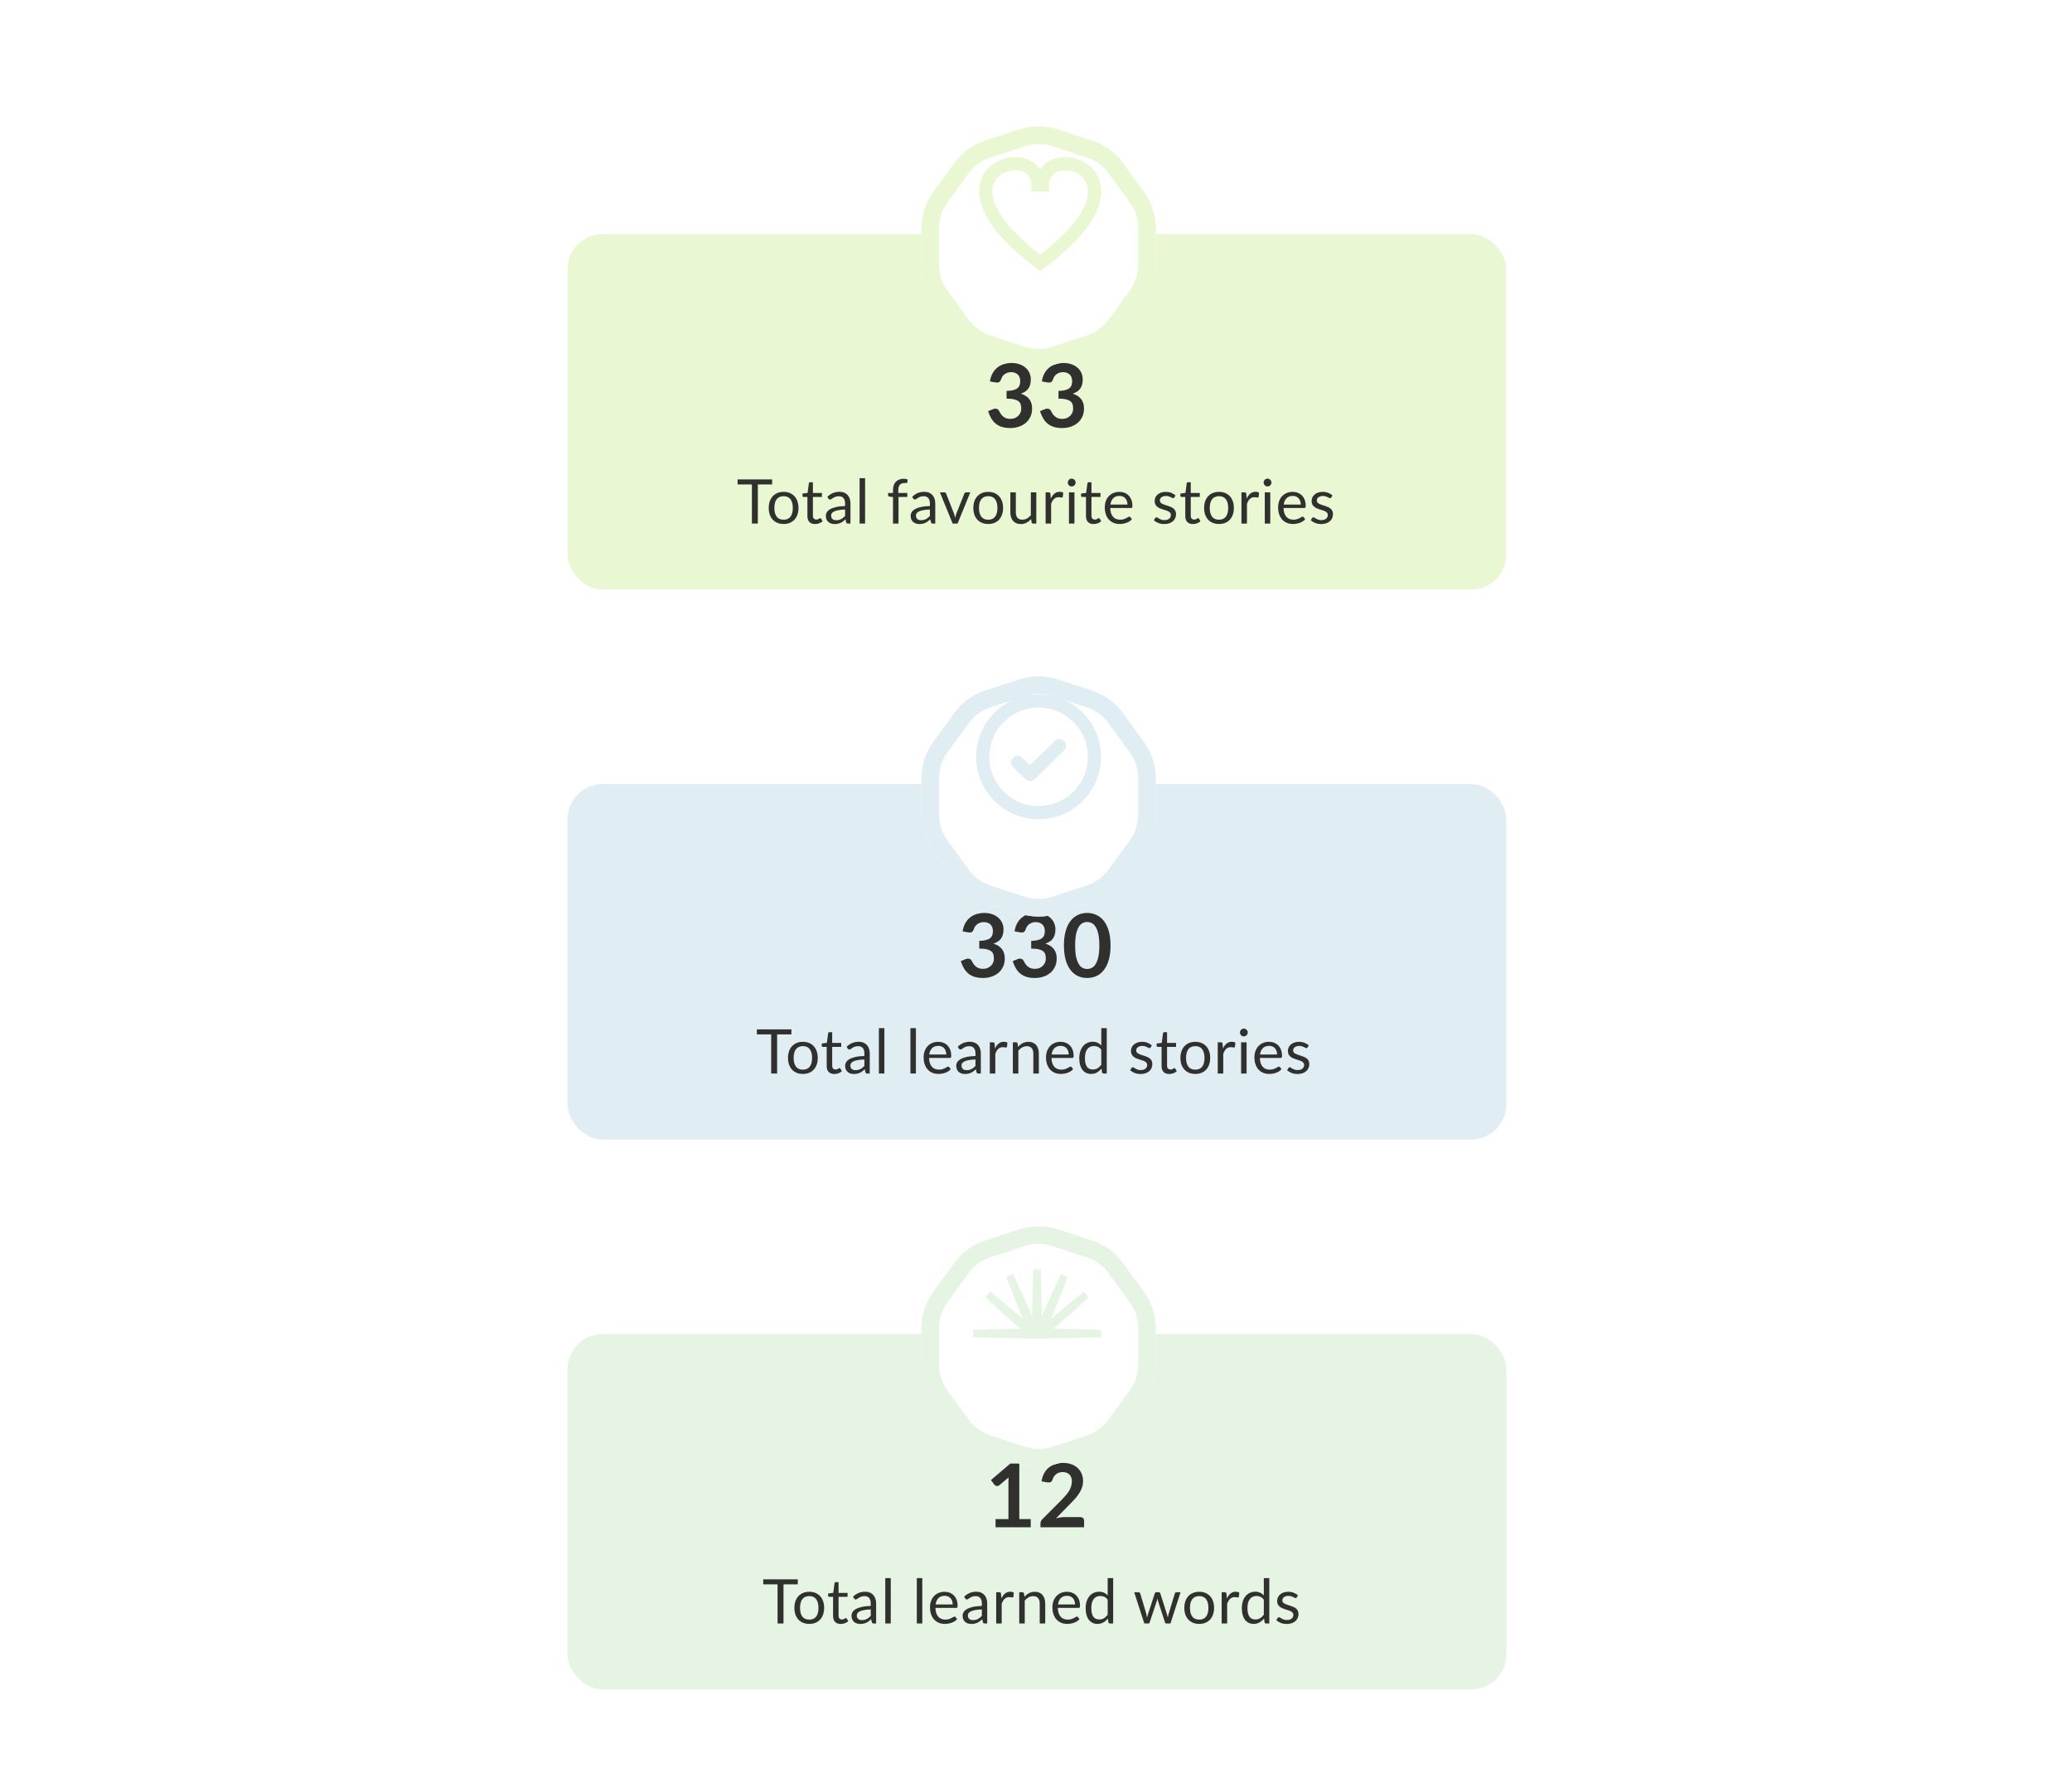 <svg xmlns="http://www.w3.org/2000/svg" fill="none" viewBox="0 0 471 403" height="403" width="471">
<rect fill="white" rx="15" height="402.104" width="469.714" y="0.545" x="0.723"></rect>
<rect fill="#E9F7D2" rx="8" height="80.795" width="213.42" y="53.205" x="129"></rect>
<path fill="#30302E" d="M175.518 110.11H172.27V119H170.919V110.11H167.664V108.969H175.518V110.11Z"></path>
<path fill="#30302E" d="M178.133 111.797C178.651 111.797 179.117 111.883 179.533 112.056C179.948 112.229 180.303 112.474 180.597 112.791C180.891 113.108 181.115 113.493 181.269 113.946C181.427 114.394 181.507 114.896 181.507 115.451C181.507 116.011 181.427 116.515 181.269 116.963C181.115 117.411 180.891 117.794 180.597 118.111C180.303 118.428 179.948 118.673 179.533 118.846C179.117 119.014 178.651 119.098 178.133 119.098C177.61 119.098 177.139 119.014 176.719 118.846C176.303 118.673 175.949 118.428 175.655 118.111C175.361 117.794 175.134 117.411 174.976 116.963C174.822 116.515 174.745 116.011 174.745 115.451C174.745 114.896 174.822 114.394 174.976 113.946C175.134 113.493 175.361 113.108 175.655 112.791C175.949 112.474 176.303 112.229 176.719 112.056C177.139 111.883 177.61 111.797 178.133 111.797ZM178.133 118.125C178.833 118.125 179.355 117.892 179.701 117.425C180.046 116.954 180.219 116.298 180.219 115.458C180.219 114.613 180.046 113.955 179.701 113.484C179.355 113.013 178.833 112.777 178.133 112.777C177.778 112.777 177.468 112.838 177.202 112.959C176.94 113.08 176.721 113.255 176.544 113.484C176.371 113.713 176.24 113.995 176.152 114.331C176.068 114.662 176.026 115.038 176.026 115.458C176.026 116.298 176.198 116.954 176.544 117.425C176.894 117.892 177.423 118.125 178.133 118.125Z"></path>
<path fill="#30302E" d="M185.281 119.112C184.721 119.112 184.289 118.956 183.986 118.643C183.687 118.33 183.538 117.88 183.538 117.292V112.952H182.684C182.609 112.952 182.546 112.931 182.495 112.889C182.444 112.842 182.418 112.772 182.418 112.679V112.182L183.58 112.035L183.867 109.844C183.881 109.774 183.911 109.718 183.958 109.676C184.009 109.629 184.075 109.606 184.154 109.606H184.784V112.049H186.835V112.952H184.784V117.208C184.784 117.507 184.856 117.728 185.001 117.873C185.146 118.018 185.332 118.09 185.561 118.09C185.692 118.09 185.804 118.074 185.897 118.041C185.995 118.004 186.079 117.964 186.149 117.922C186.219 117.88 186.277 117.843 186.324 117.81C186.375 117.773 186.42 117.754 186.457 117.754C186.522 117.754 186.581 117.794 186.632 117.873L186.996 118.468C186.781 118.669 186.522 118.827 186.219 118.944C185.916 119.056 185.603 119.112 185.281 119.112Z"></path>
<path fill="#30302E" d="M192.104 115.808C191.53 115.827 191.04 115.873 190.634 115.948C190.233 116.018 189.904 116.111 189.647 116.228C189.395 116.345 189.211 116.482 189.094 116.641C188.982 116.8 188.926 116.977 188.926 117.173C188.926 117.36 188.957 117.521 189.017 117.656C189.078 117.791 189.16 117.903 189.262 117.992C189.37 118.076 189.493 118.139 189.633 118.181C189.778 118.218 189.932 118.237 190.095 118.237C190.315 118.237 190.515 118.216 190.697 118.174C190.879 118.127 191.05 118.062 191.208 117.978C191.372 117.894 191.526 117.794 191.67 117.677C191.82 117.56 191.964 117.427 192.104 117.278V115.808ZM188.079 112.91C188.471 112.532 188.894 112.25 189.346 112.063C189.799 111.876 190.301 111.783 190.851 111.783C191.248 111.783 191.6 111.848 191.908 111.979C192.216 112.11 192.475 112.292 192.685 112.525C192.895 112.758 193.054 113.041 193.161 113.372C193.269 113.703 193.322 114.067 193.322 114.464V119H192.769C192.648 119 192.555 118.981 192.489 118.944C192.424 118.902 192.373 118.823 192.335 118.706L192.195 118.034C192.009 118.207 191.827 118.361 191.649 118.496C191.472 118.627 191.285 118.739 191.089 118.832C190.893 118.921 190.683 118.988 190.459 119.035C190.24 119.086 189.995 119.112 189.724 119.112C189.449 119.112 189.19 119.075 188.947 119C188.705 118.921 188.492 118.804 188.31 118.65C188.133 118.496 187.991 118.302 187.883 118.069C187.781 117.831 187.729 117.551 187.729 117.229C187.729 116.949 187.806 116.681 187.96 116.424C188.114 116.163 188.364 115.932 188.709 115.731C189.055 115.53 189.505 115.367 190.06 115.241C190.616 115.11 191.297 115.036 192.104 115.017V114.464C192.104 113.913 191.985 113.498 191.747 113.218C191.509 112.933 191.162 112.791 190.704 112.791C190.396 112.791 190.137 112.831 189.927 112.91C189.722 112.985 189.542 113.071 189.388 113.169C189.239 113.262 189.108 113.349 188.996 113.428C188.889 113.503 188.782 113.54 188.674 113.54C188.59 113.54 188.518 113.519 188.457 113.477C188.397 113.43 188.345 113.374 188.303 113.309L188.079 112.91Z"></path>
<path fill="#30302E" d="M196.648 108.689V119H195.402V108.689H196.648Z"></path>
<path fill="#30302E" d="M202.993 119V112.973L202.209 112.882C202.111 112.859 202.029 112.824 201.964 112.777C201.903 112.726 201.873 112.653 201.873 112.56V112.049H202.993V111.363C202.993 110.957 203.049 110.598 203.161 110.285C203.278 109.968 203.441 109.702 203.651 109.487C203.866 109.268 204.122 109.102 204.421 108.99C204.72 108.878 205.056 108.822 205.429 108.822C205.746 108.822 206.038 108.869 206.304 108.962L206.276 109.585C206.267 109.697 206.204 109.758 206.087 109.767C205.975 109.776 205.823 109.781 205.632 109.781C205.417 109.781 205.221 109.809 205.044 109.865C204.871 109.921 204.722 110.012 204.596 110.138C204.47 110.264 204.372 110.43 204.302 110.635C204.237 110.84 204.204 111.095 204.204 111.398V112.049H206.248V112.952H204.246V119H202.993Z"></path>
<path fill="#30302E" d="M211.381 115.808C210.807 115.827 210.317 115.873 209.911 115.948C209.51 116.018 209.181 116.111 208.924 116.228C208.672 116.345 208.488 116.482 208.371 116.641C208.259 116.8 208.203 116.977 208.203 117.173C208.203 117.36 208.234 117.521 208.294 117.656C208.355 117.791 208.437 117.903 208.539 117.992C208.647 118.076 208.77 118.139 208.91 118.181C209.055 118.218 209.209 118.237 209.372 118.237C209.592 118.237 209.792 118.216 209.974 118.174C210.156 118.127 210.327 118.062 210.485 117.978C210.649 117.894 210.803 117.794 210.947 117.677C211.097 117.56 211.241 117.427 211.381 117.278V115.808ZM207.356 112.91C207.748 112.532 208.171 112.25 208.623 112.063C209.076 111.876 209.578 111.783 210.128 111.783C210.525 111.783 210.877 111.848 211.185 111.979C211.493 112.11 211.752 112.292 211.962 112.525C212.172 112.758 212.331 113.041 212.438 113.372C212.546 113.703 212.599 114.067 212.599 114.464V119H212.046C211.925 119 211.832 118.981 211.766 118.944C211.701 118.902 211.65 118.823 211.612 118.706L211.472 118.034C211.286 118.207 211.104 118.361 210.926 118.496C210.749 118.627 210.562 118.739 210.366 118.832C210.17 118.921 209.96 118.988 209.736 119.035C209.517 119.086 209.272 119.112 209.001 119.112C208.726 119.112 208.467 119.075 208.224 119C207.982 118.921 207.769 118.804 207.587 118.65C207.41 118.496 207.268 118.302 207.16 118.069C207.058 117.831 207.006 117.551 207.006 117.229C207.006 116.949 207.083 116.681 207.237 116.424C207.391 116.163 207.641 115.932 207.986 115.731C208.332 115.53 208.782 115.367 209.337 115.241C209.893 115.11 210.574 115.036 211.381 115.017V114.464C211.381 113.913 211.262 113.498 211.024 113.218C210.786 112.933 210.439 112.791 209.981 112.791C209.673 112.791 209.414 112.831 209.204 112.91C208.999 112.985 208.819 113.071 208.665 113.169C208.516 113.262 208.385 113.349 208.273 113.428C208.166 113.503 208.059 113.54 207.951 113.54C207.867 113.54 207.795 113.519 207.734 113.477C207.674 113.43 207.622 113.374 207.58 113.309L207.356 112.91Z"></path>
<path fill="#30302E" d="M220.563 111.909L217.672 119H216.552L213.661 111.909H214.676C214.779 111.909 214.863 111.935 214.928 111.986C214.993 112.037 215.038 112.098 215.061 112.168L216.86 116.732C216.916 116.905 216.965 117.073 217.007 117.236C217.049 117.399 217.089 117.563 217.126 117.726C217.163 117.563 217.203 117.399 217.245 117.236C217.287 117.073 217.338 116.905 217.399 116.732L219.219 112.168C219.247 112.093 219.294 112.033 219.359 111.986C219.424 111.935 219.501 111.909 219.59 111.909H220.563Z"></path>
<path fill="#30302E" d="M224.643 111.797C225.161 111.797 225.628 111.883 226.043 112.056C226.459 112.229 226.813 112.474 227.107 112.791C227.401 113.108 227.625 113.493 227.779 113.946C227.938 114.394 228.017 114.896 228.017 115.451C228.017 116.011 227.938 116.515 227.779 116.963C227.625 117.411 227.401 117.794 227.107 118.111C226.813 118.428 226.459 118.673 226.043 118.846C225.628 119.014 225.161 119.098 224.643 119.098C224.121 119.098 223.649 119.014 223.229 118.846C222.814 118.673 222.459 118.428 222.165 118.111C221.871 117.794 221.645 117.411 221.486 116.963C221.332 116.515 221.255 116.011 221.255 115.451C221.255 114.896 221.332 114.394 221.486 113.946C221.645 113.493 221.871 113.108 222.165 112.791C222.459 112.474 222.814 112.229 223.229 112.056C223.649 111.883 224.121 111.797 224.643 111.797ZM224.643 118.125C225.343 118.125 225.866 117.892 226.211 117.425C226.557 116.954 226.729 116.298 226.729 115.458C226.729 114.613 226.557 113.955 226.211 113.484C225.866 113.013 225.343 112.777 224.643 112.777C224.289 112.777 223.978 112.838 223.712 112.959C223.451 113.08 223.232 113.255 223.054 113.484C222.882 113.713 222.751 113.995 222.662 114.331C222.578 114.662 222.536 115.038 222.536 115.458C222.536 116.298 222.709 116.954 223.054 117.425C223.404 117.892 223.934 118.125 224.643 118.125Z"></path>
<path fill="#30302E" d="M235.569 111.909V119H234.827C234.649 119 234.537 118.914 234.491 118.741L234.393 117.978C234.085 118.319 233.739 118.594 233.357 118.804C232.974 119.009 232.535 119.112 232.041 119.112C231.653 119.112 231.31 119.049 231.012 118.923C230.718 118.792 230.47 118.61 230.27 118.377C230.069 118.144 229.917 117.861 229.815 117.53C229.717 117.199 229.668 116.832 229.668 116.431V111.909H230.914V116.431C230.914 116.968 231.035 117.383 231.278 117.677C231.525 117.971 231.901 118.118 232.405 118.118C232.773 118.118 233.116 118.032 233.434 117.859C233.756 117.682 234.052 117.439 234.323 117.131V111.909H235.569Z"></path>
<path fill="#30302E" d="M238.867 113.33C239.091 112.845 239.367 112.467 239.693 112.196C240.02 111.921 240.419 111.783 240.89 111.783C241.04 111.783 241.182 111.799 241.317 111.832C241.457 111.865 241.581 111.916 241.688 111.986L241.597 112.917C241.569 113.034 241.499 113.092 241.387 113.092C241.322 113.092 241.226 113.078 241.1 113.05C240.974 113.022 240.832 113.008 240.673 113.008C240.449 113.008 240.249 113.041 240.071 113.106C239.899 113.171 239.742 113.269 239.602 113.4C239.467 113.526 239.343 113.685 239.231 113.876C239.124 114.063 239.026 114.277 238.937 114.52V119H237.684V111.909H238.398C238.534 111.909 238.627 111.935 238.678 111.986C238.73 112.037 238.765 112.126 238.783 112.252L238.867 113.33Z"></path>
<path fill="#30302E" d="M244.24 111.909V119H242.994V111.909H244.24ZM244.506 109.683C244.506 109.804 244.48 109.919 244.429 110.026C244.382 110.129 244.317 110.222 244.233 110.306C244.153 110.385 244.058 110.448 243.946 110.495C243.838 110.542 243.724 110.565 243.603 110.565C243.481 110.565 243.367 110.542 243.26 110.495C243.157 110.448 243.066 110.385 242.987 110.306C242.907 110.222 242.844 110.129 242.798 110.026C242.751 109.919 242.728 109.804 242.728 109.683C242.728 109.562 242.751 109.447 242.798 109.34C242.844 109.228 242.907 109.132 242.987 109.053C243.066 108.969 243.157 108.904 243.26 108.857C243.367 108.81 243.481 108.787 243.603 108.787C243.724 108.787 243.838 108.81 243.946 108.857C244.058 108.904 244.153 108.969 244.233 109.053C244.317 109.132 244.382 109.228 244.429 109.34C244.48 109.447 244.506 109.562 244.506 109.683Z"></path>
<path fill="#30302E" d="M248.604 119.112C248.044 119.112 247.612 118.956 247.309 118.643C247.01 118.33 246.861 117.88 246.861 117.292V112.952H246.007C245.932 112.952 245.869 112.931 245.818 112.889C245.767 112.842 245.741 112.772 245.741 112.679V112.182L246.903 112.035L247.19 109.844C247.204 109.774 247.234 109.718 247.281 109.676C247.332 109.629 247.398 109.606 247.477 109.606H248.107V112.049H250.158V112.952H248.107V117.208C248.107 117.507 248.179 117.728 248.324 117.873C248.469 118.018 248.655 118.09 248.884 118.09C249.015 118.09 249.127 118.074 249.22 118.041C249.318 118.004 249.402 117.964 249.472 117.922C249.542 117.88 249.6 117.843 249.647 117.81C249.698 117.773 249.743 117.754 249.78 117.754C249.845 117.754 249.904 117.794 249.955 117.873L250.319 118.468C250.104 118.669 249.845 118.827 249.542 118.944C249.239 119.056 248.926 119.112 248.604 119.112Z"></path>
<path fill="#30302E" d="M256.29 114.681C256.29 114.392 256.248 114.128 256.164 113.89C256.084 113.647 255.965 113.44 255.807 113.267C255.653 113.09 255.464 112.954 255.24 112.861C255.016 112.763 254.761 112.714 254.477 112.714C253.879 112.714 253.406 112.889 253.056 113.239C252.71 113.584 252.496 114.065 252.412 114.681H256.29ZM257.298 118.006C257.144 118.193 256.959 118.356 256.745 118.496C256.53 118.631 256.299 118.743 256.052 118.832C255.809 118.921 255.557 118.986 255.296 119.028C255.034 119.075 254.775 119.098 254.519 119.098C254.029 119.098 253.576 119.016 253.161 118.853C252.75 118.685 252.393 118.442 252.09 118.125C251.791 117.803 251.558 117.406 251.39 116.935C251.222 116.464 251.138 115.922 251.138 115.311C251.138 114.816 251.212 114.354 251.362 113.925C251.516 113.496 251.735 113.125 252.02 112.812C252.304 112.495 252.652 112.247 253.063 112.07C253.473 111.888 253.935 111.797 254.449 111.797C254.873 111.797 255.265 111.869 255.625 112.014C255.989 112.154 256.301 112.359 256.563 112.63C256.829 112.896 257.036 113.227 257.186 113.624C257.335 114.016 257.41 114.464 257.41 114.968C257.41 115.164 257.389 115.295 257.347 115.36C257.305 115.425 257.225 115.458 257.109 115.458H252.37C252.384 115.906 252.444 116.296 252.552 116.627C252.664 116.958 252.818 117.236 253.014 117.46C253.21 117.679 253.443 117.845 253.714 117.957C253.984 118.064 254.288 118.118 254.624 118.118C254.936 118.118 255.205 118.083 255.429 118.013C255.657 117.938 255.853 117.859 256.017 117.775C256.18 117.691 256.315 117.614 256.423 117.544C256.535 117.469 256.63 117.432 256.71 117.432C256.812 117.432 256.892 117.472 256.948 117.551L257.298 118.006Z"></path>
<path fill="#30302E" d="M266.932 113.078C266.876 113.181 266.79 113.232 266.673 113.232C266.603 113.232 266.524 113.206 266.435 113.155C266.346 113.104 266.237 113.048 266.106 112.987C265.98 112.922 265.828 112.863 265.651 112.812C265.474 112.756 265.264 112.728 265.021 112.728C264.811 112.728 264.622 112.756 264.454 112.812C264.286 112.863 264.141 112.936 264.02 113.029C263.903 113.122 263.812 113.232 263.747 113.358C263.686 113.479 263.656 113.612 263.656 113.757C263.656 113.939 263.707 114.091 263.81 114.212C263.917 114.333 264.057 114.438 264.23 114.527C264.403 114.616 264.599 114.695 264.818 114.765C265.037 114.83 265.261 114.903 265.49 114.982C265.723 115.057 265.95 115.141 266.169 115.234C266.388 115.327 266.584 115.444 266.757 115.584C266.93 115.724 267.067 115.897 267.17 116.102C267.277 116.303 267.331 116.545 267.331 116.83C267.331 117.157 267.273 117.46 267.156 117.74C267.039 118.015 266.867 118.256 266.638 118.461C266.409 118.662 266.129 118.82 265.798 118.937C265.467 119.054 265.084 119.112 264.65 119.112C264.155 119.112 263.707 119.033 263.306 118.874C262.905 118.711 262.564 118.503 262.284 118.251L262.578 117.775C262.615 117.714 262.66 117.668 262.711 117.635C262.762 117.602 262.828 117.586 262.907 117.586C262.991 117.586 263.08 117.619 263.173 117.684C263.266 117.749 263.378 117.822 263.509 117.901C263.644 117.98 263.808 118.053 263.999 118.118C264.19 118.183 264.428 118.216 264.713 118.216C264.956 118.216 265.168 118.186 265.35 118.125C265.532 118.06 265.684 117.973 265.805 117.866C265.926 117.759 266.015 117.635 266.071 117.495C266.132 117.355 266.162 117.206 266.162 117.047C266.162 116.851 266.108 116.69 266.001 116.564C265.898 116.433 265.761 116.324 265.588 116.235C265.415 116.142 265.217 116.062 264.993 115.997C264.774 115.927 264.547 115.855 264.314 115.78C264.085 115.705 263.859 115.621 263.635 115.528C263.416 115.43 263.22 115.309 263.047 115.164C262.874 115.019 262.734 114.842 262.627 114.632C262.524 114.417 262.473 114.158 262.473 113.855C262.473 113.584 262.529 113.325 262.641 113.078C262.753 112.826 262.916 112.607 263.131 112.42C263.346 112.229 263.609 112.077 263.922 111.965C264.235 111.853 264.592 111.797 264.993 111.797C265.46 111.797 265.877 111.872 266.246 112.021C266.619 112.166 266.941 112.366 267.212 112.623L266.932 113.078Z"></path>
<path fill="#30302E" d="M271.176 119.112C270.616 119.112 270.184 118.956 269.881 118.643C269.582 118.33 269.433 117.88 269.433 117.292V112.952H268.579C268.504 112.952 268.441 112.931 268.39 112.889C268.338 112.842 268.313 112.772 268.313 112.679V112.182L269.475 112.035L269.762 109.844C269.776 109.774 269.806 109.718 269.853 109.676C269.904 109.629 269.969 109.606 270.049 109.606H270.679V112.049H272.73V112.952H270.679V117.208C270.679 117.507 270.751 117.728 270.896 117.873C271.04 118.018 271.227 118.09 271.456 118.09C271.586 118.09 271.698 118.074 271.792 118.041C271.89 118.004 271.974 117.964 272.044 117.922C272.114 117.88 272.172 117.843 272.219 117.81C272.27 117.773 272.314 117.754 272.352 117.754C272.417 117.754 272.475 117.794 272.527 117.873L272.891 118.468C272.676 118.669 272.417 118.827 272.114 118.944C271.81 119.056 271.498 119.112 271.176 119.112Z"></path>
<path fill="#30302E" d="M277.104 111.797C277.622 111.797 278.089 111.883 278.504 112.056C278.92 112.229 279.274 112.474 279.568 112.791C279.862 113.108 280.086 113.493 280.24 113.946C280.399 114.394 280.478 114.896 280.478 115.451C280.478 116.011 280.399 116.515 280.24 116.963C280.086 117.411 279.862 117.794 279.568 118.111C279.274 118.428 278.92 118.673 278.504 118.846C278.089 119.014 277.622 119.098 277.104 119.098C276.582 119.098 276.11 119.014 275.69 118.846C275.275 118.673 274.92 118.428 274.626 118.111C274.332 117.794 274.106 117.411 273.947 116.963C273.793 116.515 273.716 116.011 273.716 115.451C273.716 114.896 273.793 114.394 273.947 113.946C274.106 113.493 274.332 113.108 274.626 112.791C274.92 112.474 275.275 112.229 275.69 112.056C276.11 111.883 276.582 111.797 277.104 111.797ZM277.104 118.125C277.804 118.125 278.327 117.892 278.672 117.425C279.018 116.954 279.19 116.298 279.19 115.458C279.19 114.613 279.018 113.955 278.672 113.484C278.327 113.013 277.804 112.777 277.104 112.777C276.75 112.777 276.439 112.838 276.173 112.959C275.912 113.08 275.693 113.255 275.515 113.484C275.343 113.713 275.212 113.995 275.123 114.331C275.039 114.662 274.997 115.038 274.997 115.458C274.997 116.298 275.17 116.954 275.515 117.425C275.865 117.892 276.395 118.125 277.104 118.125Z"></path>
<path fill="#30302E" d="M283.382 113.33C283.606 112.845 283.881 112.467 284.208 112.196C284.534 111.921 284.933 111.783 285.405 111.783C285.554 111.783 285.696 111.799 285.832 111.832C285.972 111.865 286.095 111.916 286.203 111.986L286.112 112.917C286.084 113.034 286.014 113.092 285.902 113.092C285.836 113.092 285.741 113.078 285.615 113.05C285.489 113.022 285.346 113.008 285.188 113.008C284.964 113.008 284.763 113.041 284.586 113.106C284.413 113.171 284.257 113.269 284.117 113.4C283.981 113.526 283.858 113.685 283.746 113.876C283.638 114.063 283.54 114.277 283.452 114.52V119H282.199V111.909H282.913C283.048 111.909 283.141 111.935 283.193 111.986C283.244 112.037 283.279 112.126 283.298 112.252L283.382 113.33Z"></path>
<path fill="#30302E" d="M288.754 111.909V119H287.508V111.909H288.754ZM289.02 109.683C289.02 109.804 288.995 109.919 288.943 110.026C288.897 110.129 288.831 110.222 288.747 110.306C288.668 110.385 288.572 110.448 288.46 110.495C288.353 110.542 288.239 110.565 288.117 110.565C287.996 110.565 287.882 110.542 287.774 110.495C287.672 110.448 287.581 110.385 287.501 110.306C287.422 110.222 287.359 110.129 287.312 110.026C287.266 109.919 287.242 109.804 287.242 109.683C287.242 109.562 287.266 109.447 287.312 109.34C287.359 109.228 287.422 109.132 287.501 109.053C287.581 108.969 287.672 108.904 287.774 108.857C287.882 108.81 287.996 108.787 288.117 108.787C288.239 108.787 288.353 108.81 288.46 108.857C288.572 108.904 288.668 108.969 288.747 109.053C288.831 109.132 288.897 109.228 288.943 109.34C288.995 109.447 289.02 109.562 289.02 109.683Z"></path>
<path fill="#30302E" d="M295.688 114.681C295.688 114.392 295.646 114.128 295.562 113.89C295.482 113.647 295.363 113.44 295.205 113.267C295.051 113.09 294.862 112.954 294.638 112.861C294.414 112.763 294.159 112.714 293.875 112.714C293.277 112.714 292.804 112.889 292.454 113.239C292.108 113.584 291.894 114.065 291.81 114.681H295.688ZM296.696 118.006C296.542 118.193 296.357 118.356 296.143 118.496C295.928 118.631 295.697 118.743 295.45 118.832C295.207 118.921 294.955 118.986 294.694 119.028C294.432 119.075 294.173 119.098 293.917 119.098C293.427 119.098 292.974 119.016 292.559 118.853C292.148 118.685 291.791 118.442 291.488 118.125C291.189 117.803 290.956 117.406 290.788 116.935C290.62 116.464 290.536 115.922 290.536 115.311C290.536 114.816 290.61 114.354 290.76 113.925C290.914 113.496 291.133 113.125 291.418 112.812C291.702 112.495 292.05 112.247 292.461 112.07C292.871 111.888 293.333 111.797 293.847 111.797C294.271 111.797 294.663 111.869 295.023 112.014C295.387 112.154 295.699 112.359 295.961 112.63C296.227 112.896 296.434 113.227 296.584 113.624C296.733 114.016 296.808 114.464 296.808 114.968C296.808 115.164 296.787 115.295 296.745 115.36C296.703 115.425 296.623 115.458 296.507 115.458H291.768C291.782 115.906 291.842 116.296 291.95 116.627C292.062 116.958 292.216 117.236 292.412 117.46C292.608 117.679 292.841 117.845 293.112 117.957C293.382 118.064 293.686 118.118 294.022 118.118C294.334 118.118 294.603 118.083 294.827 118.013C295.055 117.938 295.251 117.859 295.415 117.775C295.578 117.691 295.713 117.614 295.821 117.544C295.933 117.469 296.028 117.432 296.108 117.432C296.21 117.432 296.29 117.472 296.346 117.551L296.696 118.006Z"></path>
<path fill="#30302E" d="M302.608 113.078C302.552 113.181 302.466 113.232 302.349 113.232C302.279 113.232 302.2 113.206 302.111 113.155C302.022 113.104 301.913 113.048 301.782 112.987C301.656 112.922 301.504 112.863 301.327 112.812C301.15 112.756 300.94 112.728 300.697 112.728C300.487 112.728 300.298 112.756 300.13 112.812C299.962 112.863 299.817 112.936 299.696 113.029C299.579 113.122 299.488 113.232 299.423 113.358C299.362 113.479 299.332 113.612 299.332 113.757C299.332 113.939 299.383 114.091 299.486 114.212C299.593 114.333 299.733 114.438 299.906 114.527C300.079 114.616 300.275 114.695 300.494 114.765C300.713 114.83 300.937 114.903 301.166 114.982C301.399 115.057 301.626 115.141 301.845 115.234C302.064 115.327 302.26 115.444 302.433 115.584C302.606 115.724 302.743 115.897 302.846 116.102C302.953 116.303 303.007 116.545 303.007 116.83C303.007 117.157 302.949 117.46 302.832 117.74C302.715 118.015 302.543 118.256 302.314 118.461C302.085 118.662 301.805 118.82 301.474 118.937C301.143 119.054 300.76 119.112 300.326 119.112C299.831 119.112 299.383 119.033 298.982 118.874C298.581 118.711 298.24 118.503 297.96 118.251L298.254 117.775C298.291 117.714 298.336 117.668 298.387 117.635C298.438 117.602 298.504 117.586 298.583 117.586C298.667 117.586 298.756 117.619 298.849 117.684C298.942 117.749 299.054 117.822 299.185 117.901C299.32 117.98 299.484 118.053 299.675 118.118C299.866 118.183 300.104 118.216 300.389 118.216C300.632 118.216 300.844 118.186 301.026 118.125C301.208 118.06 301.36 117.973 301.481 117.866C301.602 117.759 301.691 117.635 301.747 117.495C301.808 117.355 301.838 117.206 301.838 117.047C301.838 116.851 301.784 116.69 301.677 116.564C301.574 116.433 301.437 116.324 301.264 116.235C301.091 116.142 300.893 116.062 300.669 115.997C300.45 115.927 300.223 115.855 299.99 115.78C299.761 115.705 299.535 115.621 299.311 115.528C299.092 115.43 298.896 115.309 298.723 115.164C298.55 115.019 298.41 114.842 298.303 114.632C298.2 114.417 298.149 114.158 298.149 113.855C298.149 113.584 298.205 113.325 298.317 113.078C298.429 112.826 298.592 112.607 298.807 112.42C299.022 112.229 299.285 112.077 299.598 111.965C299.911 111.853 300.268 111.797 300.669 111.797C301.136 111.797 301.553 111.872 301.922 112.021C302.295 112.166 302.617 112.366 302.888 112.623L302.608 113.078Z"></path>
<path fill="#30302E" d="M225.033 86.697C225.133 86.004 225.327 85.397 225.613 84.877C225.9 84.351 226.257 83.914 226.683 83.567C227.117 83.214 227.61 82.951 228.163 82.777C228.723 82.597 229.323 82.507 229.963 82.507C230.63 82.507 231.23 82.604 231.763 82.797C232.303 82.984 232.763 83.247 233.143 83.587C233.523 83.921 233.813 84.314 234.013 84.767C234.22 85.221 234.323 85.711 234.323 86.237C234.323 86.697 234.27 87.104 234.163 87.457C234.063 87.804 233.917 88.107 233.723 88.367C233.53 88.627 233.29 88.847 233.003 89.027C232.717 89.207 232.393 89.357 232.033 89.477C232.9 89.751 233.547 90.167 233.973 90.727C234.4 91.287 234.613 91.991 234.613 92.837C234.613 93.557 234.48 94.194 234.213 94.747C233.947 95.301 233.587 95.767 233.133 96.147C232.68 96.521 232.153 96.804 231.553 96.997C230.96 97.191 230.33 97.287 229.663 97.287C228.937 97.287 228.303 97.204 227.763 97.037C227.223 96.871 226.753 96.624 226.353 96.297C225.953 95.971 225.613 95.571 225.333 95.097C225.053 94.624 224.813 94.077 224.613 93.457L225.703 93.007C225.99 92.887 226.257 92.857 226.503 92.917C226.757 92.971 226.94 93.104 227.053 93.317C227.173 93.551 227.303 93.781 227.443 94.007C227.59 94.234 227.763 94.437 227.963 94.617C228.163 94.791 228.397 94.934 228.663 95.047C228.937 95.154 229.26 95.207 229.633 95.207C230.053 95.207 230.42 95.141 230.733 95.007C231.047 94.867 231.307 94.687 231.513 94.467C231.727 94.247 231.883 94.004 231.983 93.737C232.09 93.464 232.143 93.191 232.143 92.917C232.143 92.571 232.107 92.257 232.033 91.977C231.96 91.691 231.807 91.447 231.573 91.247C231.34 91.047 231.003 90.891 230.563 90.777C230.13 90.664 229.547 90.607 228.813 90.607V88.847C229.42 88.841 229.923 88.784 230.323 88.677C230.723 88.571 231.04 88.424 231.273 88.237C231.513 88.044 231.68 87.814 231.773 87.547C231.867 87.281 231.913 86.987 231.913 86.667C231.913 85.987 231.723 85.471 231.343 85.117C230.963 84.764 230.457 84.587 229.823 84.587C229.53 84.587 229.26 84.631 229.013 84.717C228.767 84.797 228.543 84.914 228.343 85.067C228.15 85.214 227.987 85.387 227.853 85.587C227.72 85.787 227.62 86.007 227.553 86.247C227.44 86.554 227.29 86.757 227.103 86.857C226.923 86.957 226.667 86.981 226.333 86.927L225.033 86.697Z"></path>
<path fill="#30302E" d="M236.835 86.697C236.935 86.004 237.128 85.397 237.415 84.877C237.702 84.351 238.058 83.914 238.485 83.567C238.918 83.214 239.412 82.951 239.965 82.777C240.525 82.597 241.125 82.507 241.765 82.507C242.432 82.507 243.032 82.604 243.565 82.797C244.105 82.984 244.565 83.247 244.945 83.587C245.325 83.921 245.615 84.314 245.815 84.767C246.022 85.221 246.125 85.711 246.125 86.237C246.125 86.697 246.072 87.104 245.965 87.457C245.865 87.804 245.718 88.107 245.525 88.367C245.332 88.627 245.092 88.847 244.805 89.027C244.518 89.207 244.195 89.357 243.835 89.477C244.702 89.751 245.348 90.167 245.775 90.727C246.202 91.287 246.415 91.991 246.415 92.837C246.415 93.557 246.282 94.194 246.015 94.747C245.748 95.301 245.388 95.767 244.935 96.147C244.482 96.521 243.955 96.804 243.355 96.997C242.762 97.191 242.132 97.287 241.465 97.287C240.738 97.287 240.105 97.204 239.565 97.037C239.025 96.871 238.555 96.624 238.155 96.297C237.755 95.971 237.415 95.571 237.135 95.097C236.855 94.624 236.615 94.077 236.415 93.457L237.505 93.007C237.792 92.887 238.058 92.857 238.305 92.917C238.558 92.971 238.742 93.104 238.855 93.317C238.975 93.551 239.105 93.781 239.245 94.007C239.392 94.234 239.565 94.437 239.765 94.617C239.965 94.791 240.198 94.934 240.465 95.047C240.738 95.154 241.062 95.207 241.435 95.207C241.855 95.207 242.222 95.141 242.535 95.007C242.848 94.867 243.108 94.687 243.315 94.467C243.528 94.247 243.685 94.004 243.785 93.737C243.892 93.464 243.945 93.191 243.945 92.917C243.945 92.571 243.908 92.257 243.835 91.977C243.762 91.691 243.608 91.447 243.375 91.247C243.142 91.047 242.805 90.891 242.365 90.777C241.932 90.664 241.348 90.607 240.615 90.607V88.847C241.222 88.841 241.725 88.784 242.125 88.677C242.525 88.571 242.842 88.424 243.075 88.237C243.315 88.044 243.482 87.814 243.575 87.547C243.668 87.281 243.715 86.987 243.715 86.667C243.715 85.987 243.525 85.471 243.145 85.117C242.765 84.764 242.258 84.587 241.625 84.587C241.332 84.587 241.062 84.631 240.815 84.717C240.568 84.797 240.345 84.914 240.145 85.067C239.952 85.214 239.788 85.387 239.655 85.587C239.522 85.787 239.422 86.007 239.355 86.247C239.242 86.554 239.092 86.757 238.905 86.857C238.725 86.957 238.468 86.981 238.135 86.927L236.835 86.697Z"></path>
<g filter="url(#filter0_d_604_946)">
<path fill="white" d="M231.765 20.406C234.577 19.492 237.606 19.492 240.418 20.406L248.235 22.945C251.046 23.859 253.497 25.64 255.235 28.031L260.066 34.681C261.804 37.073 262.739 39.953 262.739 42.91V51.129C262.739 54.085 261.804 56.966 260.066 59.358L255.235 66.007C253.497 68.399 251.046 70.179 248.235 71.093L240.418 73.633C237.606 74.546 234.577 74.546 231.765 73.633L223.948 71.093C221.137 70.179 218.686 68.399 216.948 66.007L212.117 59.358C210.38 56.966 209.444 54.085 209.444 51.129V42.91C209.444 39.953 210.38 37.073 212.117 34.681L216.948 28.031C218.686 25.64 221.137 23.859 223.948 22.945L231.765 20.406Z"></path>
<path stroke-width="4" stroke="#E9F7D2" d="M232.383 22.308C234.793 21.525 237.39 21.525 239.8 22.308L247.617 24.848C250.027 25.631 252.127 27.157 253.617 29.207L258.448 35.856C259.937 37.907 260.739 40.376 260.739 42.91V51.129C260.739 53.663 259.937 56.132 258.448 58.182L253.617 64.832C252.127 66.882 250.027 68.408 247.617 69.191L239.8 71.731C237.39 72.514 234.793 72.514 232.383 71.731L224.567 69.191C222.156 68.408 220.056 66.882 218.567 64.832L213.735 58.182C212.246 56.132 211.444 53.663 211.444 51.129V42.91C211.444 40.376 212.246 37.907 213.735 35.856L218.567 29.207C220.056 27.157 222.156 25.631 224.567 24.848L232.383 22.308Z"></path>
</g>
<path stroke-width="3" stroke="#E9F7D2" d="M235.927 42.061C235.927 31.132 208.931 39.285 236.456 59.755C263.981 39.285 236.985 31.132 236.985 42.061H235.927Z"></path>
<rect fill="#E0EDF2" rx="8" height="80.795" width="213.42" y="178.205" x="129"></rect>
<path fill="#30302E" d="M179.901 235.11H176.653V244H175.302V235.11H172.047V233.969H179.901V235.11Z"></path>
<path fill="#30302E" d="M182.515 236.797C183.033 236.797 183.5 236.883 183.915 237.056C184.331 237.229 184.685 237.474 184.979 237.791C185.273 238.108 185.497 238.493 185.651 238.946C185.81 239.394 185.889 239.896 185.889 240.451C185.889 241.011 185.81 241.515 185.651 241.963C185.497 242.411 185.273 242.794 184.979 243.111C184.685 243.428 184.331 243.673 183.915 243.846C183.5 244.014 183.033 244.098 182.515 244.098C181.993 244.098 181.521 244.014 181.101 243.846C180.686 243.673 180.331 243.428 180.037 243.111C179.743 242.794 179.517 242.411 179.358 241.963C179.204 241.515 179.127 241.011 179.127 240.451C179.127 239.896 179.204 239.394 179.358 238.946C179.517 238.493 179.743 238.108 180.037 237.791C180.331 237.474 180.686 237.229 181.101 237.056C181.521 236.883 181.993 236.797 182.515 236.797ZM182.515 243.125C183.215 243.125 183.738 242.892 184.083 242.425C184.429 241.954 184.601 241.298 184.601 240.458C184.601 239.613 184.429 238.955 184.083 238.484C183.738 238.013 183.215 237.777 182.515 237.777C182.161 237.777 181.85 237.838 181.584 237.959C181.323 238.08 181.104 238.255 180.926 238.484C180.754 238.713 180.623 238.995 180.534 239.331C180.45 239.662 180.408 240.038 180.408 240.458C180.408 241.298 180.581 241.954 180.926 242.425C181.276 242.892 181.806 243.125 182.515 243.125Z"></path>
<path fill="#30302E" d="M189.664 244.112C189.104 244.112 188.672 243.956 188.369 243.643C188.07 243.33 187.921 242.88 187.921 242.292V237.952H187.067C186.992 237.952 186.929 237.931 186.878 237.889C186.826 237.842 186.801 237.772 186.801 237.679V237.182L187.963 237.035L188.25 234.844C188.264 234.774 188.294 234.718 188.341 234.676C188.392 234.629 188.457 234.606 188.537 234.606H189.167V237.049H191.218V237.952H189.167V242.208C189.167 242.507 189.239 242.728 189.384 242.873C189.528 243.018 189.715 243.09 189.944 243.09C190.074 243.09 190.186 243.074 190.28 243.041C190.378 243.004 190.462 242.964 190.532 242.922C190.602 242.88 190.66 242.843 190.707 242.81C190.758 242.773 190.802 242.754 190.84 242.754C190.905 242.754 190.963 242.794 191.015 242.873L191.379 243.468C191.164 243.669 190.905 243.827 190.602 243.944C190.298 244.056 189.986 244.112 189.664 244.112Z"></path>
<path fill="#30302E" d="M196.487 240.808C195.913 240.827 195.423 240.873 195.017 240.948C194.616 241.018 194.287 241.111 194.03 241.228C193.778 241.345 193.594 241.482 193.477 241.641C193.365 241.8 193.309 241.977 193.309 242.173C193.309 242.36 193.34 242.521 193.4 242.656C193.461 242.791 193.543 242.903 193.645 242.992C193.753 243.076 193.876 243.139 194.016 243.181C194.161 243.218 194.315 243.237 194.478 243.237C194.698 243.237 194.898 243.216 195.08 243.174C195.262 243.127 195.433 243.062 195.591 242.978C195.755 242.894 195.909 242.794 196.053 242.677C196.203 242.56 196.347 242.427 196.487 242.278V240.808ZM192.462 237.91C192.854 237.532 193.277 237.25 193.729 237.063C194.182 236.876 194.684 236.783 195.234 236.783C195.631 236.783 195.983 236.848 196.291 236.979C196.599 237.11 196.858 237.292 197.068 237.525C197.278 237.758 197.437 238.041 197.544 238.372C197.652 238.703 197.705 239.067 197.705 239.464V244H197.152C197.031 244 196.938 243.981 196.872 243.944C196.807 243.902 196.756 243.823 196.718 243.706L196.578 243.034C196.392 243.207 196.21 243.361 196.032 243.496C195.855 243.627 195.668 243.739 195.472 243.832C195.276 243.921 195.066 243.988 194.842 244.035C194.623 244.086 194.378 244.112 194.107 244.112C193.832 244.112 193.573 244.075 193.33 244C193.088 243.921 192.875 243.804 192.693 243.65C192.516 243.496 192.374 243.302 192.266 243.069C192.164 242.831 192.112 242.551 192.112 242.229C192.112 241.949 192.189 241.681 192.343 241.424C192.497 241.163 192.747 240.932 193.092 240.731C193.438 240.53 193.888 240.367 194.443 240.241C194.999 240.11 195.68 240.036 196.487 240.017V239.464C196.487 238.913 196.368 238.498 196.13 238.218C195.892 237.933 195.545 237.791 195.087 237.791C194.779 237.791 194.52 237.831 194.31 237.91C194.105 237.985 193.925 238.071 193.771 238.169C193.622 238.262 193.491 238.349 193.379 238.428C193.272 238.503 193.165 238.54 193.057 238.54C192.973 238.54 192.901 238.519 192.84 238.477C192.78 238.43 192.728 238.374 192.686 238.309L192.462 237.91Z"></path>
<path fill="#30302E" d="M201.031 233.689V244H199.785V233.689H201.031Z"></path>
<path fill="#30302E" d="M208.202 233.689V244H206.956V233.689H208.202Z"></path>
<path fill="#30302E" d="M215.108 239.681C215.108 239.392 215.066 239.128 214.982 238.89C214.903 238.647 214.784 238.44 214.625 238.267C214.471 238.09 214.282 237.954 214.058 237.861C213.834 237.763 213.58 237.714 213.295 237.714C212.698 237.714 212.224 237.889 211.874 238.239C211.529 238.584 211.314 239.065 211.23 239.681H215.108ZM216.116 243.006C215.962 243.193 215.778 243.356 215.563 243.496C215.349 243.631 215.118 243.743 214.87 243.832C214.628 243.921 214.376 243.986 214.114 244.028C213.853 244.075 213.594 244.098 213.337 244.098C212.847 244.098 212.395 244.016 211.979 243.853C211.569 243.685 211.212 243.442 210.908 243.125C210.61 242.803 210.376 242.406 210.208 241.935C210.04 241.464 209.956 240.922 209.956 240.311C209.956 239.816 210.031 239.354 210.18 238.925C210.334 238.496 210.554 238.125 210.838 237.812C211.123 237.495 211.471 237.247 211.881 237.07C212.292 236.888 212.754 236.797 213.267 236.797C213.692 236.797 214.084 236.869 214.443 237.014C214.807 237.154 215.12 237.359 215.381 237.63C215.647 237.896 215.855 238.227 216.004 238.624C216.154 239.016 216.228 239.464 216.228 239.968C216.228 240.164 216.207 240.295 216.165 240.36C216.123 240.425 216.044 240.458 215.927 240.458H211.188C211.202 240.906 211.263 241.296 211.37 241.627C211.482 241.958 211.636 242.236 211.832 242.46C212.028 242.679 212.262 242.845 212.532 242.957C212.803 243.064 213.106 243.118 213.442 243.118C213.755 243.118 214.023 243.083 214.247 243.013C214.476 242.938 214.672 242.859 214.835 242.775C214.999 242.691 215.134 242.614 215.241 242.544C215.353 242.469 215.449 242.432 215.528 242.432C215.631 242.432 215.71 242.472 215.766 242.551L216.116 243.006Z"></path>
<path fill="#30302E" d="M221.742 240.808C221.168 240.827 220.678 240.873 220.272 240.948C219.871 241.018 219.542 241.111 219.285 241.228C219.033 241.345 218.849 241.482 218.732 241.641C218.62 241.8 218.564 241.977 218.564 242.173C218.564 242.36 218.594 242.521 218.655 242.656C218.716 242.791 218.797 242.903 218.9 242.992C219.007 243.076 219.131 243.139 219.271 243.181C219.416 243.218 219.57 243.237 219.733 243.237C219.952 243.237 220.153 243.216 220.335 243.174C220.517 243.127 220.687 243.062 220.846 242.978C221.009 242.894 221.163 242.794 221.308 242.677C221.457 242.56 221.602 242.427 221.742 242.278V240.808ZM217.717 237.91C218.109 237.532 218.531 237.25 218.984 237.063C219.437 236.876 219.938 236.783 220.489 236.783C220.886 236.783 221.238 236.848 221.546 236.979C221.854 237.11 222.113 237.292 222.323 237.525C222.533 237.758 222.692 238.041 222.799 238.372C222.906 238.703 222.96 239.067 222.96 239.464V244H222.407C222.286 244 222.192 243.981 222.127 243.944C222.062 243.902 222.01 243.823 221.973 243.706L221.833 243.034C221.646 243.207 221.464 243.361 221.287 243.496C221.11 243.627 220.923 243.739 220.727 243.832C220.531 243.921 220.321 243.988 220.097 244.035C219.878 244.086 219.633 244.112 219.362 244.112C219.087 244.112 218.828 244.075 218.585 244C218.342 243.921 218.13 243.804 217.948 243.65C217.771 243.496 217.628 243.302 217.521 243.069C217.418 242.831 217.367 242.551 217.367 242.229C217.367 241.949 217.444 241.681 217.598 241.424C217.752 241.163 218.002 240.932 218.347 240.731C218.692 240.53 219.143 240.367 219.698 240.241C220.253 240.11 220.935 240.036 221.742 240.017V239.464C221.742 238.913 221.623 238.498 221.385 238.218C221.147 237.933 220.799 237.791 220.342 237.791C220.034 237.791 219.775 237.831 219.565 237.91C219.36 237.985 219.18 238.071 219.026 238.169C218.877 238.262 218.746 238.349 218.634 238.428C218.527 238.503 218.419 238.54 218.312 238.54C218.228 238.54 218.156 238.519 218.095 238.477C218.034 238.43 217.983 238.374 217.941 238.309L217.717 237.91Z"></path>
<path fill="#30302E" d="M226.181 238.33C226.405 237.845 226.68 237.467 227.007 237.196C227.334 236.921 227.733 236.783 228.204 236.783C228.353 236.783 228.496 236.799 228.631 236.832C228.771 236.865 228.895 236.916 229.002 236.986L228.911 237.917C228.883 238.034 228.813 238.092 228.701 238.092C228.636 238.092 228.54 238.078 228.414 238.05C228.288 238.022 228.146 238.008 227.987 238.008C227.763 238.008 227.562 238.041 227.385 238.106C227.212 238.171 227.056 238.269 226.916 238.4C226.781 238.526 226.657 238.685 226.545 238.876C226.438 239.063 226.34 239.277 226.251 239.52V244H224.998V236.909H225.712C225.847 236.909 225.941 236.935 225.992 236.986C226.043 237.037 226.078 237.126 226.097 237.252L226.181 238.33Z"></path>
<path fill="#30302E" d="M231.414 237.938C231.568 237.765 231.731 237.609 231.904 237.469C232.076 237.329 232.258 237.21 232.45 237.112C232.646 237.009 232.851 236.932 233.066 236.881C233.285 236.825 233.521 236.797 233.773 236.797C234.16 236.797 234.501 236.862 234.795 236.993C235.093 237.119 235.341 237.301 235.537 237.539C235.737 237.772 235.889 238.055 235.992 238.386C236.094 238.717 236.146 239.084 236.146 239.485V244H234.893V239.485C234.893 238.948 234.769 238.533 234.522 238.239C234.279 237.94 233.908 237.791 233.409 237.791C233.04 237.791 232.695 237.88 232.373 238.057C232.055 238.234 231.761 238.475 231.491 238.778V244H230.238V236.909H230.987C231.164 236.909 231.274 236.995 231.316 237.168L231.414 237.938Z"></path>
<path fill="#30302E" d="M242.93 239.681C242.93 239.392 242.888 239.128 242.804 238.89C242.725 238.647 242.606 238.44 242.447 238.267C242.293 238.09 242.104 237.954 241.88 237.861C241.656 237.763 241.402 237.714 241.117 237.714C240.52 237.714 240.046 237.889 239.696 238.239C239.351 238.584 239.136 239.065 239.052 239.681H242.93ZM243.938 243.006C243.784 243.193 243.6 243.356 243.385 243.496C243.171 243.631 242.94 243.743 242.692 243.832C242.45 243.921 242.198 243.986 241.936 244.028C241.675 244.075 241.416 244.098 241.159 244.098C240.669 244.098 240.217 244.016 239.801 243.853C239.391 243.685 239.034 243.442 238.73 243.125C238.432 242.803 238.198 242.406 238.03 241.935C237.862 241.464 237.778 240.922 237.778 240.311C237.778 239.816 237.853 239.354 238.002 238.925C238.156 238.496 238.376 238.125 238.66 237.812C238.945 237.495 239.293 237.247 239.703 237.07C240.114 236.888 240.576 236.797 241.089 236.797C241.514 236.797 241.906 236.869 242.265 237.014C242.629 237.154 242.942 237.359 243.203 237.63C243.469 237.896 243.677 238.227 243.826 238.624C243.976 239.016 244.05 239.464 244.05 239.968C244.05 240.164 244.029 240.295 243.987 240.36C243.945 240.425 243.866 240.458 243.749 240.458H239.01C239.024 240.906 239.085 241.296 239.192 241.627C239.304 241.958 239.458 242.236 239.654 242.46C239.85 242.679 240.084 242.845 240.354 242.957C240.625 243.064 240.928 243.118 241.264 243.118C241.577 243.118 241.845 243.083 242.069 243.013C242.298 242.938 242.494 242.859 242.657 242.775C242.821 242.691 242.956 242.614 243.063 242.544C243.175 242.469 243.271 242.432 243.35 242.432C243.453 242.432 243.532 242.472 243.588 242.551L243.938 243.006Z"></path>
<path fill="#30302E" d="M250.341 238.596C250.107 238.283 249.855 238.066 249.585 237.945C249.314 237.819 249.011 237.756 248.675 237.756C248.017 237.756 247.51 237.992 247.156 238.463C246.801 238.934 246.624 239.606 246.624 240.479C246.624 240.941 246.663 241.338 246.743 241.669C246.822 241.996 246.939 242.266 247.093 242.481C247.247 242.691 247.436 242.845 247.66 242.943C247.884 243.041 248.138 243.09 248.423 243.09C248.833 243.09 249.19 242.997 249.494 242.81C249.802 242.623 250.084 242.36 250.341 242.019V238.596ZM251.587 233.689V244H250.845C250.667 244 250.555 243.914 250.509 243.741L250.397 242.88C250.093 243.244 249.748 243.538 249.361 243.762C248.973 243.986 248.525 244.098 248.017 244.098C247.611 244.098 247.242 244.021 246.911 243.867C246.579 243.708 246.297 243.477 246.064 243.174C245.83 242.871 245.651 242.493 245.525 242.04C245.399 241.587 245.336 241.067 245.336 240.479C245.336 239.956 245.406 239.471 245.546 239.023C245.686 238.57 245.886 238.178 246.148 237.847C246.409 237.516 246.729 237.257 247.107 237.07C247.489 236.879 247.919 236.783 248.395 236.783C248.829 236.783 249.2 236.858 249.508 237.007C249.82 237.152 250.098 237.355 250.341 237.616V233.689H251.587Z"></path>
<path fill="#30302E" d="M261.547 238.078C261.491 238.181 261.404 238.232 261.288 238.232C261.218 238.232 261.138 238.206 261.05 238.155C260.961 238.104 260.851 238.048 260.721 237.987C260.595 237.922 260.443 237.863 260.266 237.812C260.088 237.756 259.878 237.728 259.636 237.728C259.426 237.728 259.237 237.756 259.069 237.812C258.901 237.863 258.756 237.936 258.635 238.029C258.518 238.122 258.427 238.232 258.362 238.358C258.301 238.479 258.271 238.612 258.271 238.757C258.271 238.939 258.322 239.091 258.425 239.212C258.532 239.333 258.672 239.438 258.845 239.527C259.017 239.616 259.213 239.695 259.433 239.765C259.652 239.83 259.876 239.903 260.105 239.982C260.338 240.057 260.564 240.141 260.784 240.234C261.003 240.327 261.199 240.444 261.372 240.584C261.544 240.724 261.682 240.897 261.785 241.102C261.892 241.303 261.946 241.545 261.946 241.83C261.946 242.157 261.887 242.46 261.771 242.74C261.654 243.015 261.481 243.256 261.253 243.461C261.024 243.662 260.744 243.82 260.413 243.937C260.081 244.054 259.699 244.112 259.265 244.112C258.77 244.112 258.322 244.033 257.921 243.874C257.519 243.711 257.179 243.503 256.899 243.251L257.193 242.775C257.23 242.714 257.274 242.668 257.326 242.635C257.377 242.602 257.442 242.586 257.522 242.586C257.606 242.586 257.694 242.619 257.788 242.684C257.881 242.749 257.993 242.822 258.124 242.901C258.259 242.98 258.422 243.053 258.614 243.118C258.805 243.183 259.043 243.216 259.328 243.216C259.57 243.216 259.783 243.186 259.965 243.125C260.147 243.06 260.298 242.973 260.42 242.866C260.541 242.759 260.63 242.635 260.686 242.495C260.746 242.355 260.777 242.206 260.777 242.047C260.777 241.851 260.723 241.69 260.616 241.564C260.513 241.433 260.375 241.324 260.203 241.235C260.03 241.142 259.832 241.062 259.608 240.997C259.388 240.927 259.162 240.855 258.929 240.78C258.7 240.705 258.474 240.621 258.25 240.528C258.03 240.43 257.834 240.309 257.662 240.164C257.489 240.019 257.349 239.842 257.242 239.632C257.139 239.417 257.088 239.158 257.088 238.855C257.088 238.584 257.144 238.325 257.256 238.078C257.368 237.826 257.531 237.607 257.746 237.42C257.96 237.229 258.224 237.077 258.537 236.965C258.849 236.853 259.206 236.797 259.608 236.797C260.074 236.797 260.492 236.872 260.861 237.021C261.234 237.166 261.556 237.366 261.827 237.623L261.547 238.078Z"></path>
<path fill="#30302E" d="M265.79 244.112C265.23 244.112 264.799 243.956 264.495 243.643C264.197 243.33 264.047 242.88 264.047 242.292V237.952H263.193C263.119 237.952 263.056 237.931 263.004 237.889C262.953 237.842 262.927 237.772 262.927 237.679V237.182L264.089 237.035L264.376 234.844C264.39 234.774 264.421 234.718 264.467 234.676C264.519 234.629 264.584 234.606 264.663 234.606H265.293V237.049H267.344V237.952H265.293V242.208C265.293 242.507 265.366 242.728 265.51 242.873C265.655 243.018 265.842 243.09 266.07 243.09C266.201 243.09 266.313 243.074 266.406 243.041C266.504 243.004 266.588 242.964 266.658 242.922C266.728 242.88 266.787 242.843 266.833 242.81C266.885 242.773 266.929 242.754 266.966 242.754C267.032 242.754 267.09 242.794 267.141 242.873L267.505 243.468C267.291 243.669 267.032 243.827 266.728 243.944C266.425 244.056 266.112 244.112 265.79 244.112Z"></path>
<path fill="#30302E" d="M271.719 236.797C272.237 236.797 272.704 236.883 273.119 237.056C273.534 237.229 273.889 237.474 274.183 237.791C274.477 238.108 274.701 238.493 274.855 238.946C275.014 239.394 275.093 239.896 275.093 240.451C275.093 241.011 275.014 241.515 274.855 241.963C274.701 242.411 274.477 242.794 274.183 243.111C273.889 243.428 273.534 243.673 273.119 243.846C272.704 244.014 272.237 244.098 271.719 244.098C271.196 244.098 270.725 244.014 270.305 243.846C269.89 243.673 269.535 243.428 269.241 243.111C268.947 242.794 268.721 242.411 268.562 241.963C268.408 241.515 268.331 241.011 268.331 240.451C268.331 239.896 268.408 239.394 268.562 238.946C268.721 238.493 268.947 238.108 269.241 237.791C269.535 237.474 269.89 237.229 270.305 237.056C270.725 236.883 271.196 236.797 271.719 236.797ZM271.719 243.125C272.419 243.125 272.942 242.892 273.287 242.425C273.632 241.954 273.805 241.298 273.805 240.458C273.805 239.613 273.632 238.955 273.287 238.484C272.942 238.013 272.419 237.777 271.719 237.777C271.364 237.777 271.054 237.838 270.788 237.959C270.527 238.08 270.307 238.255 270.13 238.484C269.957 238.713 269.827 238.995 269.738 239.331C269.654 239.662 269.612 240.038 269.612 240.458C269.612 241.298 269.785 241.954 270.13 242.425C270.48 242.892 271.01 243.125 271.719 243.125Z"></path>
<path fill="#30302E" d="M277.996 238.33C278.22 237.845 278.496 237.467 278.822 237.196C279.149 236.921 279.548 236.783 280.019 236.783C280.169 236.783 280.311 236.799 280.446 236.832C280.586 236.865 280.71 236.916 280.817 236.986L280.726 237.917C280.698 238.034 280.628 238.092 280.516 238.092C280.451 238.092 280.355 238.078 280.229 238.05C280.103 238.022 279.961 238.008 279.802 238.008C279.578 238.008 279.378 238.041 279.2 238.106C279.028 238.171 278.871 238.269 278.731 238.4C278.596 238.526 278.472 238.685 278.36 238.876C278.253 239.063 278.155 239.277 278.066 239.52V244H276.813V236.909H277.527C277.663 236.909 277.756 236.935 277.807 236.986C277.859 237.037 277.894 237.126 277.912 237.252L277.996 238.33Z"></path>
<path fill="#30302E" d="M283.369 236.909V244H282.123V236.909H283.369ZM283.635 234.683C283.635 234.804 283.609 234.919 283.558 235.026C283.511 235.129 283.446 235.222 283.362 235.306C283.283 235.385 283.187 235.448 283.075 235.495C282.968 235.542 282.853 235.565 282.732 235.565C282.611 235.565 282.496 235.542 282.389 235.495C282.286 235.448 282.195 235.385 282.116 235.306C282.037 235.222 281.974 235.129 281.927 235.026C281.88 234.919 281.857 234.804 281.857 234.683C281.857 234.562 281.88 234.447 281.927 234.34C281.974 234.228 282.037 234.132 282.116 234.053C282.195 233.969 282.286 233.904 282.389 233.857C282.496 233.81 282.611 233.787 282.732 233.787C282.853 233.787 282.968 233.81 283.075 233.857C283.187 233.904 283.283 233.969 283.362 234.053C283.446 234.132 283.511 234.228 283.558 234.34C283.609 234.447 283.635 234.562 283.635 234.683Z"></path>
<path fill="#30302E" d="M290.302 239.681C290.302 239.392 290.26 239.128 290.176 238.89C290.097 238.647 289.978 238.44 289.819 238.267C289.665 238.09 289.476 237.954 289.252 237.861C289.028 237.763 288.774 237.714 288.489 237.714C287.892 237.714 287.418 237.889 287.068 238.239C286.723 238.584 286.508 239.065 286.424 239.681H290.302ZM291.31 243.006C291.156 243.193 290.972 243.356 290.757 243.496C290.542 243.631 290.311 243.743 290.064 243.832C289.821 243.921 289.569 243.986 289.308 244.028C289.047 244.075 288.788 244.098 288.531 244.098C288.041 244.098 287.588 244.016 287.173 243.853C286.762 243.685 286.405 243.442 286.102 243.125C285.803 242.803 285.57 242.406 285.402 241.935C285.234 241.464 285.15 240.922 285.15 240.311C285.15 239.816 285.225 239.354 285.374 238.925C285.528 238.496 285.747 238.125 286.032 237.812C286.317 237.495 286.664 237.247 287.075 237.07C287.486 236.888 287.948 236.797 288.461 236.797C288.886 236.797 289.278 236.869 289.637 237.014C290.001 237.154 290.314 237.359 290.575 237.63C290.841 237.896 291.049 238.227 291.198 238.624C291.347 239.016 291.422 239.464 291.422 239.968C291.422 240.164 291.401 240.295 291.359 240.36C291.317 240.425 291.238 240.458 291.121 240.458H286.382C286.396 240.906 286.457 241.296 286.564 241.627C286.676 241.958 286.83 242.236 287.026 242.46C287.222 242.679 287.455 242.845 287.726 242.957C287.997 243.064 288.3 243.118 288.636 243.118C288.949 243.118 289.217 243.083 289.441 243.013C289.67 242.938 289.866 242.859 290.029 242.775C290.192 242.691 290.328 242.614 290.435 242.544C290.547 242.469 290.643 242.432 290.722 242.432C290.825 242.432 290.904 242.472 290.96 242.551L291.31 243.006Z"></path>
<path fill="#30302E" d="M297.223 238.078C297.167 238.181 297.08 238.232 296.964 238.232C296.894 238.232 296.814 238.206 296.726 238.155C296.637 238.104 296.527 238.048 296.397 237.987C296.271 237.922 296.119 237.863 295.942 237.812C295.764 237.756 295.554 237.728 295.312 237.728C295.102 237.728 294.913 237.756 294.745 237.812C294.577 237.863 294.432 237.936 294.311 238.029C294.194 238.122 294.103 238.232 294.038 238.358C293.977 238.479 293.947 238.612 293.947 238.757C293.947 238.939 293.998 239.091 294.101 239.212C294.208 239.333 294.348 239.438 294.521 239.527C294.693 239.616 294.889 239.695 295.109 239.765C295.328 239.83 295.552 239.903 295.781 239.982C296.014 240.057 296.24 240.141 296.46 240.234C296.679 240.327 296.875 240.444 297.048 240.584C297.22 240.724 297.358 240.897 297.461 241.102C297.568 241.303 297.622 241.545 297.622 241.83C297.622 242.157 297.563 242.46 297.447 242.74C297.33 243.015 297.157 243.256 296.929 243.461C296.7 243.662 296.42 243.82 296.089 243.937C295.757 244.054 295.375 244.112 294.941 244.112C294.446 244.112 293.998 244.033 293.597 243.874C293.195 243.711 292.855 243.503 292.575 243.251L292.869 242.775C292.906 242.714 292.95 242.668 293.002 242.635C293.053 242.602 293.118 242.586 293.198 242.586C293.282 242.586 293.37 242.619 293.464 242.684C293.557 242.749 293.669 242.822 293.8 242.901C293.935 242.98 294.098 243.053 294.29 243.118C294.481 243.183 294.719 243.216 295.004 243.216C295.246 243.216 295.459 243.186 295.641 243.125C295.823 243.06 295.974 242.973 296.096 242.866C296.217 242.759 296.306 242.635 296.362 242.495C296.422 242.355 296.453 242.206 296.453 242.047C296.453 241.851 296.399 241.69 296.292 241.564C296.189 241.433 296.051 241.324 295.879 241.235C295.706 241.142 295.508 241.062 295.284 240.997C295.064 240.927 294.838 240.855 294.605 240.78C294.376 240.705 294.15 240.621 293.926 240.528C293.706 240.43 293.51 240.309 293.338 240.164C293.165 240.019 293.025 239.842 292.918 239.632C292.815 239.417 292.764 239.158 292.764 238.855C292.764 238.584 292.82 238.325 292.932 238.078C293.044 237.826 293.207 237.607 293.422 237.42C293.636 237.229 293.9 237.077 294.213 236.965C294.525 236.853 294.882 236.797 295.284 236.797C295.75 236.797 296.168 236.872 296.537 237.021C296.91 237.166 297.232 237.366 297.503 237.623L297.223 238.078Z"></path>
<path fill="#30302E" d="M218.824 211.697C218.924 211.004 219.118 210.397 219.404 209.877C219.691 209.351 220.048 208.914 220.474 208.567C220.908 208.214 221.401 207.951 221.954 207.777C222.514 207.597 223.114 207.507 223.754 207.507C224.421 207.507 225.021 207.604 225.554 207.797C226.094 207.984 226.554 208.247 226.934 208.587C227.314 208.921 227.604 209.314 227.804 209.767C228.011 210.221 228.114 210.711 228.114 211.237C228.114 211.697 228.061 212.104 227.954 212.457C227.854 212.804 227.708 213.107 227.514 213.367C227.321 213.627 227.081 213.847 226.794 214.027C226.508 214.207 226.184 214.357 225.824 214.477C226.691 214.751 227.338 215.167 227.764 215.727C228.191 216.287 228.404 216.991 228.404 217.837C228.404 218.557 228.271 219.194 228.004 219.747C227.738 220.301 227.378 220.767 226.924 221.147C226.471 221.521 225.944 221.804 225.344 221.997C224.751 222.191 224.121 222.287 223.454 222.287C222.728 222.287 222.094 222.204 221.554 222.037C221.014 221.871 220.544 221.624 220.144 221.297C219.744 220.971 219.404 220.571 219.124 220.097C218.844 219.624 218.604 219.077 218.404 218.457L219.494 218.007C219.781 217.887 220.048 217.857 220.294 217.917C220.548 217.971 220.731 218.104 220.844 218.317C220.964 218.551 221.094 218.781 221.234 219.007C221.381 219.234 221.554 219.437 221.754 219.617C221.954 219.791 222.188 219.934 222.454 220.047C222.728 220.154 223.051 220.207 223.424 220.207C223.844 220.207 224.211 220.141 224.524 220.007C224.838 219.867 225.098 219.687 225.304 219.467C225.518 219.247 225.674 219.004 225.774 218.737C225.881 218.464 225.934 218.191 225.934 217.917C225.934 217.571 225.898 217.257 225.824 216.977C225.751 216.691 225.598 216.447 225.364 216.247C225.131 216.047 224.794 215.891 224.354 215.777C223.921 215.664 223.338 215.607 222.604 215.607V213.847C223.211 213.841 223.714 213.784 224.114 213.677C224.514 213.571 224.831 213.424 225.064 213.237C225.304 213.044 225.471 212.814 225.564 212.547C225.658 212.281 225.704 211.987 225.704 211.667C225.704 210.987 225.514 210.471 225.134 210.117C224.754 209.764 224.248 209.587 223.614 209.587C223.321 209.587 223.051 209.631 222.804 209.717C222.558 209.797 222.334 209.914 222.134 210.067C221.941 210.214 221.778 210.387 221.644 210.587C221.511 210.787 221.411 211.007 221.344 211.247C221.231 211.554 221.081 211.757 220.894 211.857C220.714 211.957 220.458 211.981 220.124 211.927L218.824 211.697Z"></path>
<path fill="#30302E" d="M230.626 211.697C230.726 211.004 230.919 210.397 231.206 209.877C231.493 209.351 231.849 208.914 232.276 208.567C232.709 208.214 233.203 207.951 233.756 207.777C234.316 207.597 234.916 207.507 235.556 207.507C236.223 207.507 236.823 207.604 237.356 207.797C237.896 207.984 238.356 208.247 238.736 208.587C239.116 208.921 239.406 209.314 239.606 209.767C239.813 210.221 239.916 210.711 239.916 211.237C239.916 211.697 239.863 212.104 239.756 212.457C239.656 212.804 239.509 213.107 239.316 213.367C239.123 213.627 238.883 213.847 238.596 214.027C238.309 214.207 237.986 214.357 237.626 214.477C238.493 214.751 239.139 215.167 239.566 215.727C239.993 216.287 240.206 216.991 240.206 217.837C240.206 218.557 240.073 219.194 239.806 219.747C239.539 220.301 239.179 220.767 238.726 221.147C238.273 221.521 237.746 221.804 237.146 221.997C236.553 222.191 235.923 222.287 235.256 222.287C234.529 222.287 233.896 222.204 233.356 222.037C232.816 221.871 232.346 221.624 231.946 221.297C231.546 220.971 231.206 220.571 230.926 220.097C230.646 219.624 230.406 219.077 230.206 218.457L231.296 218.007C231.583 217.887 231.849 217.857 232.096 217.917C232.349 217.971 232.533 218.104 232.646 218.317C232.766 218.551 232.896 218.781 233.036 219.007C233.183 219.234 233.356 219.437 233.556 219.617C233.756 219.791 233.989 219.934 234.256 220.047C234.529 220.154 234.853 220.207 235.226 220.207C235.646 220.207 236.013 220.141 236.326 220.007C236.639 219.867 236.899 219.687 237.106 219.467C237.319 219.247 237.476 219.004 237.576 218.737C237.683 218.464 237.736 218.191 237.736 217.917C237.736 217.571 237.699 217.257 237.626 216.977C237.553 216.691 237.399 216.447 237.166 216.247C236.933 216.047 236.596 215.891 236.156 215.777C235.723 215.664 235.139 215.607 234.406 215.607V213.847C235.013 213.841 235.516 213.784 235.916 213.677C236.316 213.571 236.633 213.424 236.866 213.237C237.106 213.044 237.273 212.814 237.366 212.547C237.459 212.281 237.506 211.987 237.506 211.667C237.506 210.987 237.316 210.471 236.936 210.117C236.556 209.764 236.049 209.587 235.416 209.587C235.123 209.587 234.853 209.631 234.606 209.717C234.359 209.797 234.136 209.914 233.936 210.067C233.743 210.214 233.579 210.387 233.446 210.587C233.313 210.787 233.213 211.007 233.146 211.247C233.033 211.554 232.883 211.757 232.696 211.857C232.516 211.957 232.259 211.981 231.926 211.927L230.626 211.697Z"></path>
<path fill="#30302E" d="M252.447 214.897C252.447 216.157 252.311 217.254 252.037 218.187C251.771 219.114 251.397 219.881 250.917 220.487C250.444 221.094 249.881 221.547 249.227 221.847C248.581 222.141 247.881 222.287 247.127 222.287C246.374 222.287 245.674 222.141 245.027 221.847C244.387 221.547 243.831 221.094 243.357 220.487C242.884 219.881 242.514 219.114 242.247 218.187C241.981 217.254 241.847 216.157 241.847 214.897C241.847 213.631 241.981 212.534 242.247 211.607C242.514 210.681 242.884 209.914 243.357 209.307C243.831 208.701 244.387 208.251 245.027 207.957C245.674 207.657 246.374 207.507 247.127 207.507C247.881 207.507 248.581 207.657 249.227 207.957C249.881 208.251 250.444 208.701 250.917 209.307C251.397 209.914 251.771 210.681 252.037 211.607C252.311 212.534 252.447 213.631 252.447 214.897ZM249.897 214.897C249.897 213.851 249.821 212.984 249.667 212.297C249.514 211.611 249.307 211.064 249.047 210.657C248.794 210.251 248.501 209.967 248.167 209.807C247.834 209.641 247.487 209.557 247.127 209.557C246.774 209.557 246.431 209.641 246.097 209.807C245.771 209.967 245.481 210.251 245.227 210.657C244.974 211.064 244.771 211.611 244.617 212.297C244.471 212.984 244.397 213.851 244.397 214.897C244.397 215.944 244.471 216.811 244.617 217.497C244.771 218.184 244.974 218.731 245.227 219.137C245.481 219.544 245.771 219.831 246.097 219.997C246.431 220.157 246.774 220.237 247.127 220.237C247.487 220.237 247.834 220.157 248.167 219.997C248.501 219.831 248.794 219.544 249.047 219.137C249.307 218.731 249.514 218.184 249.667 217.497C249.821 216.811 249.897 215.944 249.897 214.897Z"></path>
<g filter="url(#filter1_d_604_946)">
<path fill="white" d="M231.765 145.406C234.577 144.492 237.606 144.492 240.418 145.406L248.235 147.946C251.046 148.859 253.497 150.639 255.235 153.031L260.066 159.681C261.804 162.073 262.739 164.953 262.739 167.91V176.129C262.739 179.085 261.804 181.966 260.066 184.358L255.235 191.007C253.497 193.399 251.046 195.179 248.235 196.093L240.418 198.633C237.606 199.547 234.577 199.547 231.765 198.633L223.948 196.093C221.137 195.179 218.686 193.399 216.948 191.007L212.117 184.358C210.38 181.966 209.444 179.085 209.444 176.129V167.91C209.444 164.953 210.38 162.073 212.117 159.681L216.948 153.031C218.686 150.639 221.137 148.859 223.948 147.946L231.765 145.406Z"></path>
<path stroke-width="4" stroke="#E0EDF2" d="M232.383 147.308C234.793 146.525 237.39 146.525 239.8 147.308L247.617 149.848C250.027 150.631 252.127 152.157 253.617 154.207L258.448 160.856C259.937 162.906 260.739 165.376 260.739 167.91V176.129C260.739 178.663 259.937 181.132 258.448 183.182L253.617 189.832C252.127 191.882 250.027 193.408 247.617 194.191L239.8 196.731C237.39 197.514 234.793 197.514 232.383 196.731L224.567 194.191C222.156 193.408 220.056 191.882 218.567 189.832L213.735 183.182C212.246 181.132 211.444 178.663 211.444 176.129V167.91C211.444 165.376 212.246 162.906 213.735 160.856L218.567 154.207C220.056 152.157 222.156 150.631 224.567 149.848L232.383 147.308Z"></path>
</g>
<circle stroke-width="3" stroke="#E0EDF2" r="12.692" cy="172.019" cx="236.09"></circle>
<path stroke-linejoin="round" stroke-linecap="round" stroke-width="3" stroke="#E0EDF2" d="M231.359 173.293L234.142 176.022L240.82 169.472"></path>
<rect fill="#E6F4E3" rx="8" height="80.795" width="213.42" y="303.205" x="129"></rect>
<path fill="#30302E" d="M181.352 360.11H178.104V369H176.753V360.11H173.498V358.969H181.352V360.11Z"></path>
<path fill="#30302E" d="M183.967 361.797C184.485 361.797 184.951 361.883 185.367 362.056C185.782 362.229 186.137 362.474 186.431 362.791C186.725 363.108 186.949 363.493 187.103 363.946C187.261 364.394 187.341 364.896 187.341 365.451C187.341 366.011 187.261 366.515 187.103 366.963C186.949 367.411 186.725 367.794 186.431 368.111C186.137 368.428 185.782 368.673 185.367 368.846C184.951 369.014 184.485 369.098 183.967 369.098C183.444 369.098 182.973 369.014 182.553 368.846C182.137 368.673 181.783 368.428 181.489 368.111C181.195 367.794 180.968 367.411 180.81 366.963C180.656 366.515 180.579 366.011 180.579 365.451C180.579 364.896 180.656 364.394 180.81 363.946C180.968 363.493 181.195 363.108 181.489 362.791C181.783 362.474 182.137 362.229 182.553 362.056C182.973 361.883 183.444 361.797 183.967 361.797ZM183.967 368.125C184.667 368.125 185.189 367.892 185.535 367.425C185.88 366.954 186.053 366.298 186.053 365.458C186.053 364.613 185.88 363.955 185.535 363.484C185.189 363.013 184.667 362.777 183.967 362.777C183.612 362.777 183.302 362.838 183.036 362.959C182.774 363.08 182.555 363.255 182.378 363.484C182.205 363.713 182.074 363.995 181.986 364.331C181.902 364.662 181.86 365.038 181.86 365.458C181.86 366.298 182.032 366.954 182.378 367.425C182.728 367.892 183.257 368.125 183.967 368.125Z"></path>
<path fill="#30302E" d="M191.115 369.112C190.555 369.112 190.123 368.956 189.82 368.643C189.521 368.33 189.372 367.88 189.372 367.292V362.952H188.518C188.443 362.952 188.38 362.931 188.329 362.889C188.278 362.842 188.252 362.772 188.252 362.679V362.182L189.414 362.035L189.701 359.844C189.715 359.774 189.745 359.718 189.792 359.676C189.843 359.629 189.909 359.606 189.988 359.606H190.618V362.049H192.669V362.952H190.618V367.208C190.618 367.507 190.69 367.728 190.835 367.873C190.98 368.018 191.166 368.09 191.395 368.09C191.526 368.09 191.638 368.074 191.731 368.041C191.829 368.004 191.913 367.964 191.983 367.922C192.053 367.88 192.111 367.843 192.158 367.81C192.209 367.773 192.254 367.754 192.291 367.754C192.356 367.754 192.415 367.794 192.466 367.873L192.83 368.468C192.615 368.669 192.356 368.827 192.053 368.944C191.75 369.056 191.437 369.112 191.115 369.112Z"></path>
<path fill="#30302E" d="M197.938 365.808C197.364 365.827 196.874 365.873 196.468 365.948C196.067 366.018 195.738 366.111 195.481 366.228C195.229 366.345 195.045 366.482 194.928 366.641C194.816 366.8 194.76 366.977 194.76 367.173C194.76 367.36 194.791 367.521 194.851 367.656C194.912 367.791 194.994 367.903 195.096 367.992C195.204 368.076 195.327 368.139 195.467 368.181C195.612 368.218 195.766 368.237 195.929 368.237C196.149 368.237 196.349 368.216 196.531 368.174C196.713 368.127 196.884 368.062 197.042 367.978C197.206 367.894 197.36 367.794 197.504 367.677C197.654 367.56 197.798 367.427 197.938 367.278V365.808ZM193.913 362.91C194.305 362.532 194.728 362.25 195.18 362.063C195.633 361.876 196.135 361.783 196.685 361.783C197.082 361.783 197.434 361.848 197.742 361.979C198.05 362.11 198.309 362.292 198.519 362.525C198.729 362.758 198.888 363.041 198.995 363.372C199.103 363.703 199.156 364.067 199.156 364.464V369H198.603C198.482 369 198.389 368.981 198.323 368.944C198.258 368.902 198.207 368.823 198.169 368.706L198.029 368.034C197.843 368.207 197.661 368.361 197.483 368.496C197.306 368.627 197.119 368.739 196.923 368.832C196.727 368.921 196.517 368.988 196.293 369.035C196.074 369.086 195.829 369.112 195.558 369.112C195.283 369.112 195.024 369.075 194.781 369C194.539 368.921 194.326 368.804 194.144 368.65C193.967 368.496 193.825 368.302 193.717 368.069C193.615 367.831 193.563 367.551 193.563 367.229C193.563 366.949 193.64 366.681 193.794 366.424C193.948 366.163 194.198 365.932 194.543 365.731C194.889 365.53 195.339 365.367 195.894 365.241C196.45 365.11 197.131 365.036 197.938 365.017V364.464C197.938 363.913 197.819 363.498 197.581 363.218C197.343 362.933 196.996 362.791 196.538 362.791C196.23 362.791 195.971 362.831 195.761 362.91C195.556 362.985 195.376 363.071 195.222 363.169C195.073 363.262 194.942 363.349 194.83 363.428C194.723 363.503 194.616 363.54 194.508 363.54C194.424 363.54 194.352 363.519 194.291 363.477C194.231 363.43 194.179 363.374 194.137 363.309L193.913 362.91Z"></path>
<path fill="#30302E" d="M202.482 358.689V369H201.236V358.689H202.482Z"></path>
<path fill="#30302E" d="M209.653 358.689V369H208.407V358.689H209.653Z"></path>
<path fill="#30302E" d="M216.56 364.681C216.56 364.392 216.518 364.128 216.434 363.89C216.354 363.647 216.235 363.44 216.077 363.267C215.923 363.09 215.734 362.954 215.51 362.861C215.286 362.763 215.031 362.714 214.747 362.714C214.149 362.714 213.676 362.889 213.326 363.239C212.98 363.584 212.766 364.065 212.682 364.681H216.56ZM217.568 368.006C217.414 368.193 217.229 368.356 217.015 368.496C216.8 368.631 216.569 368.743 216.322 368.832C216.079 368.921 215.827 368.986 215.566 369.028C215.304 369.075 215.045 369.098 214.789 369.098C214.299 369.098 213.846 369.016 213.431 368.853C213.02 368.685 212.663 368.442 212.36 368.125C212.061 367.803 211.828 367.406 211.66 366.935C211.492 366.464 211.408 365.922 211.408 365.311C211.408 364.816 211.482 364.354 211.632 363.925C211.786 363.496 212.005 363.125 212.29 362.812C212.574 362.495 212.922 362.247 213.333 362.07C213.743 361.888 214.205 361.797 214.719 361.797C215.143 361.797 215.535 361.869 215.895 362.014C216.259 362.154 216.571 362.359 216.833 362.63C217.099 362.896 217.306 363.227 217.456 363.624C217.605 364.016 217.68 364.464 217.68 364.968C217.68 365.164 217.659 365.295 217.617 365.36C217.575 365.425 217.495 365.458 217.379 365.458H212.64C212.654 365.906 212.714 366.296 212.822 366.627C212.934 366.958 213.088 367.236 213.284 367.46C213.48 367.679 213.713 367.845 213.984 367.957C214.254 368.064 214.558 368.118 214.894 368.118C215.206 368.118 215.475 368.083 215.699 368.013C215.927 367.938 216.123 367.859 216.287 367.775C216.45 367.691 216.585 367.614 216.693 367.544C216.805 367.469 216.9 367.432 216.98 367.432C217.082 367.432 217.162 367.472 217.218 367.551L217.568 368.006Z"></path>
<path fill="#30302E" d="M223.193 365.808C222.619 365.827 222.129 365.873 221.723 365.948C221.322 366.018 220.993 366.111 220.736 366.228C220.484 366.345 220.3 366.482 220.183 366.641C220.071 366.8 220.015 366.977 220.015 367.173C220.015 367.36 220.045 367.521 220.106 367.656C220.167 367.791 220.248 367.903 220.351 367.992C220.458 368.076 220.582 368.139 220.722 368.181C220.867 368.218 221.021 368.237 221.184 368.237C221.403 368.237 221.604 368.216 221.786 368.174C221.968 368.127 222.138 368.062 222.297 367.978C222.46 367.894 222.614 367.794 222.759 367.677C222.908 367.56 223.053 367.427 223.193 367.278V365.808ZM219.168 362.91C219.56 362.532 219.982 362.25 220.435 362.063C220.888 361.876 221.389 361.783 221.94 361.783C222.337 361.783 222.689 361.848 222.997 361.979C223.305 362.11 223.564 362.292 223.774 362.525C223.984 362.758 224.143 363.041 224.25 363.372C224.357 363.703 224.411 364.067 224.411 364.464V369H223.858C223.737 369 223.643 368.981 223.578 368.944C223.513 368.902 223.461 368.823 223.424 368.706L223.284 368.034C223.097 368.207 222.915 368.361 222.738 368.496C222.561 368.627 222.374 368.739 222.178 368.832C221.982 368.921 221.772 368.988 221.548 369.035C221.329 369.086 221.084 369.112 220.813 369.112C220.538 369.112 220.279 369.075 220.036 369C219.793 368.921 219.581 368.804 219.399 368.65C219.222 368.496 219.079 368.302 218.972 368.069C218.869 367.831 218.818 367.551 218.818 367.229C218.818 366.949 218.895 366.681 219.049 366.424C219.203 366.163 219.453 365.932 219.798 365.731C220.143 365.53 220.594 365.367 221.149 365.241C221.704 365.11 222.386 365.036 223.193 365.017V364.464C223.193 363.913 223.074 363.498 222.836 363.218C222.598 362.933 222.25 362.791 221.793 362.791C221.485 362.791 221.226 362.831 221.016 362.91C220.811 362.985 220.631 363.071 220.477 363.169C220.328 363.262 220.197 363.349 220.085 363.428C219.978 363.503 219.87 363.54 219.763 363.54C219.679 363.54 219.607 363.519 219.546 363.477C219.485 363.43 219.434 363.374 219.392 363.309L219.168 362.91Z"></path>
<path fill="#30302E" d="M227.632 363.33C227.856 362.845 228.131 362.467 228.458 362.196C228.785 361.921 229.184 361.783 229.655 361.783C229.804 361.783 229.947 361.799 230.082 361.832C230.222 361.865 230.346 361.916 230.453 361.986L230.362 362.917C230.334 363.034 230.264 363.092 230.152 363.092C230.087 363.092 229.991 363.078 229.865 363.05C229.739 363.022 229.597 363.008 229.438 363.008C229.214 363.008 229.013 363.041 228.836 363.106C228.663 363.171 228.507 363.269 228.367 363.4C228.232 363.526 228.108 363.685 227.996 363.876C227.889 364.063 227.791 364.277 227.702 364.52V369H226.449V361.909H227.163C227.298 361.909 227.392 361.935 227.443 361.986C227.494 362.037 227.529 362.126 227.548 362.252L227.632 363.33Z"></path>
<path fill="#30302E" d="M232.865 362.938C233.019 362.765 233.182 362.609 233.355 362.469C233.527 362.329 233.709 362.21 233.901 362.112C234.097 362.009 234.302 361.932 234.517 361.881C234.736 361.825 234.972 361.797 235.224 361.797C235.611 361.797 235.952 361.862 236.246 361.993C236.544 362.119 236.792 362.301 236.988 362.539C237.188 362.772 237.34 363.055 237.443 363.386C237.545 363.717 237.597 364.084 237.597 364.485V369H236.344V364.485C236.344 363.948 236.22 363.533 235.973 363.239C235.73 362.94 235.359 362.791 234.86 362.791C234.491 362.791 234.146 362.88 233.824 363.057C233.506 363.234 233.212 363.475 232.942 363.778V369H231.689V361.909H232.438C232.615 361.909 232.725 361.995 232.767 362.168L232.865 362.938Z"></path>
<path fill="#30302E" d="M244.381 364.681C244.381 364.392 244.339 364.128 244.255 363.89C244.176 363.647 244.057 363.44 243.898 363.267C243.744 363.09 243.555 362.954 243.331 362.861C243.107 362.763 242.853 362.714 242.568 362.714C241.971 362.714 241.497 362.889 241.147 363.239C240.802 363.584 240.587 364.065 240.503 364.681H244.381ZM245.389 368.006C245.235 368.193 245.051 368.356 244.836 368.496C244.622 368.631 244.391 368.743 244.143 368.832C243.901 368.921 243.649 368.986 243.387 369.028C243.126 369.075 242.867 369.098 242.61 369.098C242.12 369.098 241.668 369.016 241.252 368.853C240.842 368.685 240.485 368.442 240.181 368.125C239.883 367.803 239.649 367.406 239.481 366.935C239.313 366.464 239.229 365.922 239.229 365.311C239.229 364.816 239.304 364.354 239.453 363.925C239.607 363.496 239.827 363.125 240.111 362.812C240.396 362.495 240.744 362.247 241.154 362.07C241.565 361.888 242.027 361.797 242.54 361.797C242.965 361.797 243.357 361.869 243.716 362.014C244.08 362.154 244.393 362.359 244.654 362.63C244.92 362.896 245.128 363.227 245.277 363.624C245.427 364.016 245.501 364.464 245.501 364.968C245.501 365.164 245.48 365.295 245.438 365.36C245.396 365.425 245.317 365.458 245.2 365.458H240.461C240.475 365.906 240.536 366.296 240.643 366.627C240.755 366.958 240.909 367.236 241.105 367.46C241.301 367.679 241.535 367.845 241.805 367.957C242.076 368.064 242.379 368.118 242.715 368.118C243.028 368.118 243.296 368.083 243.52 368.013C243.749 367.938 243.945 367.859 244.108 367.775C244.272 367.691 244.407 367.614 244.514 367.544C244.626 367.469 244.722 367.432 244.801 367.432C244.904 367.432 244.983 367.472 245.039 367.551L245.389 368.006Z"></path>
<path fill="#30302E" d="M251.792 363.596C251.559 363.283 251.307 363.066 251.036 362.945C250.765 362.819 250.462 362.756 250.126 362.756C249.468 362.756 248.962 362.992 248.607 363.463C248.252 363.934 248.075 364.606 248.075 365.479C248.075 365.941 248.115 366.338 248.194 366.669C248.273 366.996 248.39 367.266 248.544 367.481C248.698 367.691 248.887 367.845 249.111 367.943C249.335 368.041 249.589 368.09 249.874 368.09C250.285 368.09 250.642 367.997 250.945 367.81C251.253 367.623 251.535 367.36 251.792 367.019V363.596ZM253.038 358.689V369H252.296C252.119 369 252.007 368.914 251.96 368.741L251.848 367.88C251.545 368.244 251.199 368.538 250.812 368.762C250.425 368.986 249.977 369.098 249.468 369.098C249.062 369.098 248.693 369.021 248.362 368.867C248.031 368.708 247.748 368.477 247.515 368.174C247.282 367.871 247.102 367.493 246.976 367.04C246.85 366.587 246.787 366.067 246.787 365.479C246.787 364.956 246.857 364.471 246.997 364.023C247.137 363.57 247.338 363.178 247.599 362.847C247.86 362.516 248.18 362.257 248.558 362.07C248.941 361.879 249.37 361.783 249.846 361.783C250.28 361.783 250.651 361.858 250.959 362.007C251.272 362.152 251.549 362.355 251.792 362.616V358.689H253.038Z"></path>
<path fill="#30302E" d="M268.36 361.909L266.064 369H265.077C264.955 369 264.871 368.921 264.825 368.762L263.257 363.953C263.219 363.846 263.189 363.738 263.166 363.631C263.142 363.519 263.119 363.409 263.096 363.302C263.072 363.409 263.049 363.519 263.026 363.631C263.002 363.738 262.972 363.848 262.935 363.96L261.339 368.762C261.297 368.921 261.203 369 261.059 369H260.121L257.825 361.909H258.805C258.903 361.909 258.984 361.935 259.05 361.986C259.12 362.037 259.166 362.098 259.19 362.168L260.548 366.732C260.627 367.068 260.69 367.385 260.737 367.684C260.779 367.53 260.821 367.374 260.863 367.215C260.909 367.056 260.958 366.895 261.01 366.732L262.508 362.14C262.531 362.07 262.571 362.012 262.627 361.965C262.687 361.918 262.76 361.895 262.844 361.895H263.39C263.483 361.895 263.56 361.918 263.621 361.965C263.681 362.012 263.723 362.07 263.747 362.14L265.21 366.732C265.261 366.895 265.308 367.056 265.35 367.215C265.392 367.374 265.431 367.53 265.469 367.684C265.492 367.53 265.52 367.376 265.553 367.222C265.59 367.063 265.63 366.9 265.672 366.732L267.058 362.168C267.081 362.093 267.125 362.033 267.191 361.986C267.256 361.935 267.333 361.909 267.422 361.909H268.36Z"></path>
<path fill="#30302E" d="M272.606 361.797C273.124 361.797 273.591 361.883 274.006 362.056C274.422 362.229 274.776 362.474 275.07 362.791C275.364 363.108 275.588 363.493 275.742 363.946C275.901 364.394 275.98 364.896 275.98 365.451C275.98 366.011 275.901 366.515 275.742 366.963C275.588 367.411 275.364 367.794 275.07 368.111C274.776 368.428 274.422 368.673 274.006 368.846C273.591 369.014 273.124 369.098 272.606 369.098C272.084 369.098 271.612 369.014 271.192 368.846C270.777 368.673 270.422 368.428 270.128 368.111C269.834 367.794 269.608 367.411 269.449 366.963C269.295 366.515 269.218 366.011 269.218 365.451C269.218 364.896 269.295 364.394 269.449 363.946C269.608 363.493 269.834 363.108 270.128 362.791C270.422 362.474 270.777 362.229 271.192 362.056C271.612 361.883 272.084 361.797 272.606 361.797ZM272.606 368.125C273.306 368.125 273.829 367.892 274.174 367.425C274.52 366.954 274.692 366.298 274.692 365.458C274.692 364.613 274.52 363.955 274.174 363.484C273.829 363.013 273.306 362.777 272.606 362.777C272.252 362.777 271.941 362.838 271.675 362.959C271.414 363.08 271.195 363.255 271.017 363.484C270.845 363.713 270.714 363.995 270.625 364.331C270.541 364.662 270.499 365.038 270.499 365.458C270.499 366.298 270.672 366.954 271.017 367.425C271.367 367.892 271.897 368.125 272.606 368.125Z"></path>
<path fill="#30302E" d="M278.884 363.33C279.108 362.845 279.383 362.467 279.71 362.196C280.036 361.921 280.435 361.783 280.907 361.783C281.056 361.783 281.198 361.799 281.334 361.832C281.474 361.865 281.597 361.916 281.705 361.986L281.614 362.917C281.586 363.034 281.516 363.092 281.404 363.092C281.338 363.092 281.243 363.078 281.117 363.05C280.991 363.022 280.848 363.008 280.69 363.008C280.466 363.008 280.265 363.041 280.088 363.106C279.915 363.171 279.759 363.269 279.619 363.4C279.483 363.526 279.36 363.685 279.248 363.876C279.14 364.063 279.042 364.277 278.954 364.52V369H277.701V361.909H278.415C278.55 361.909 278.643 361.935 278.695 361.986C278.746 362.037 278.781 362.126 278.8 362.252L278.884 363.33Z"></path>
<path fill="#30302E" d="M287.287 363.596C287.053 363.283 286.801 363.066 286.531 362.945C286.26 362.819 285.957 362.756 285.621 362.756C284.963 362.756 284.456 362.992 284.102 363.463C283.747 363.934 283.57 364.606 283.57 365.479C283.57 365.941 283.609 366.338 283.689 366.669C283.768 366.996 283.885 367.266 284.039 367.481C284.193 367.691 284.382 367.845 284.606 367.943C284.83 368.041 285.084 368.09 285.369 368.09C285.779 368.09 286.136 367.997 286.44 367.81C286.748 367.623 287.03 367.36 287.287 367.019V363.596ZM288.533 358.689V369H287.791C287.613 369 287.501 368.914 287.455 368.741L287.343 367.88C287.039 368.244 286.694 368.538 286.307 368.762C285.919 368.986 285.471 369.098 284.963 369.098C284.557 369.098 284.188 369.021 283.857 368.867C283.525 368.708 283.243 368.477 283.01 368.174C282.776 367.871 282.597 367.493 282.471 367.04C282.345 366.587 282.282 366.067 282.282 365.479C282.282 364.956 282.352 364.471 282.492 364.023C282.632 363.57 282.832 363.178 283.094 362.847C283.355 362.516 283.675 362.257 284.053 362.07C284.435 361.879 284.865 361.783 285.341 361.783C285.775 361.783 286.146 361.858 286.454 362.007C286.766 362.152 287.044 362.355 287.287 362.616V358.689H288.533Z"></path>
<path fill="#30302E" d="M294.771 363.078C294.715 363.181 294.628 363.232 294.512 363.232C294.442 363.232 294.362 363.206 294.274 363.155C294.185 363.104 294.075 363.048 293.945 362.987C293.819 362.922 293.667 362.863 293.49 362.812C293.312 362.756 293.102 362.728 292.86 362.728C292.65 362.728 292.461 362.756 292.293 362.812C292.125 362.863 291.98 362.936 291.859 363.029C291.742 363.122 291.651 363.232 291.586 363.358C291.525 363.479 291.495 363.612 291.495 363.757C291.495 363.939 291.546 364.091 291.649 364.212C291.756 364.333 291.896 364.438 292.069 364.527C292.241 364.616 292.437 364.695 292.657 364.765C292.876 364.83 293.1 364.903 293.329 364.982C293.562 365.057 293.788 365.141 294.008 365.234C294.227 365.327 294.423 365.444 294.596 365.584C294.768 365.724 294.906 365.897 295.009 366.102C295.116 366.303 295.17 366.545 295.17 366.83C295.17 367.157 295.111 367.46 294.995 367.74C294.878 368.015 294.705 368.256 294.477 368.461C294.248 368.662 293.968 368.82 293.637 368.937C293.305 369.054 292.923 369.112 292.489 369.112C291.994 369.112 291.546 369.033 291.145 368.874C290.743 368.711 290.403 368.503 290.123 368.251L290.417 367.775C290.454 367.714 290.498 367.668 290.55 367.635C290.601 367.602 290.666 367.586 290.746 367.586C290.83 367.586 290.918 367.619 291.012 367.684C291.105 367.749 291.217 367.822 291.348 367.901C291.483 367.98 291.646 368.053 291.838 368.118C292.029 368.183 292.267 368.216 292.552 368.216C292.794 368.216 293.007 368.186 293.189 368.125C293.371 368.06 293.522 367.973 293.644 367.866C293.765 367.759 293.854 367.635 293.91 367.495C293.97 367.355 294.001 367.206 294.001 367.047C294.001 366.851 293.947 366.69 293.84 366.564C293.737 366.433 293.599 366.324 293.427 366.235C293.254 366.142 293.056 366.062 292.832 365.997C292.612 365.927 292.386 365.855 292.153 365.78C291.924 365.705 291.698 365.621 291.474 365.528C291.254 365.43 291.058 365.309 290.886 365.164C290.713 365.019 290.573 364.842 290.466 364.632C290.363 364.417 290.312 364.158 290.312 363.855C290.312 363.584 290.368 363.325 290.48 363.078C290.592 362.826 290.755 362.607 290.97 362.42C291.184 362.229 291.448 362.077 291.761 361.965C292.073 361.853 292.43 361.797 292.832 361.797C293.298 361.797 293.716 361.872 294.085 362.021C294.458 362.166 294.78 362.366 295.051 362.623L294.771 363.078Z"></path>
<path fill="#30302E" d="M234.304 345.277V347.127H226.304V345.277H229.234V336.847C229.234 336.514 229.244 336.171 229.264 335.817L227.184 337.557C227.064 337.651 226.944 337.711 226.824 337.737C226.71 337.757 226.6 337.757 226.494 337.737C226.394 337.717 226.304 337.684 226.224 337.637C226.144 337.584 226.084 337.527 226.044 337.467L225.264 336.397L229.674 332.647H231.704V345.277H234.304Z"></path>
<path fill="#30302E" d="M245.565 344.827C245.832 344.827 246.042 344.904 246.195 345.057C246.355 345.204 246.435 345.401 246.435 345.647V347.127H236.515V346.307C236.515 346.141 236.549 345.967 236.615 345.787C236.689 345.601 236.802 345.434 236.955 345.287L241.345 340.887C241.712 340.514 242.039 340.157 242.325 339.817C242.619 339.477 242.862 339.141 243.055 338.807C243.249 338.474 243.395 338.137 243.495 337.797C243.602 337.451 243.655 337.087 243.655 336.707C243.655 336.361 243.605 336.057 243.505 335.797C243.405 335.531 243.262 335.307 243.075 335.127C242.895 334.947 242.675 334.814 242.415 334.727C242.162 334.634 241.875 334.587 241.555 334.587C241.262 334.587 240.989 334.631 240.735 334.717C240.489 334.797 240.269 334.914 240.075 335.067C239.882 335.214 239.719 335.387 239.585 335.587C239.452 335.787 239.352 336.007 239.285 336.247C239.172 336.554 239.025 336.757 238.845 336.857C238.665 336.957 238.405 336.981 238.065 336.927L236.765 336.697C236.865 336.004 237.059 335.397 237.345 334.877C237.632 334.351 237.989 333.914 238.415 333.567C238.849 333.214 239.342 332.951 239.895 332.777C240.455 332.597 241.055 332.507 241.695 332.507C242.362 332.507 242.972 332.607 243.525 332.807C244.079 333.001 244.552 333.277 244.945 333.637C245.339 333.997 245.645 334.431 245.865 334.937C246.085 335.444 246.195 336.007 246.195 336.627C246.195 337.161 246.115 337.654 245.955 338.107C245.802 338.561 245.592 338.994 245.325 339.407C245.065 339.821 244.759 340.221 244.405 340.607C244.052 340.994 243.682 341.387 243.295 341.787L240.035 345.117C240.349 345.024 240.659 344.954 240.965 344.907C241.279 344.854 241.575 344.827 241.855 344.827H245.565Z"></path>
<g filter="url(#filter2_d_604_946)">
<path fill="white" d="M231.765 270.406C234.577 269.492 237.606 269.492 240.418 270.406L248.235 272.946C251.046 273.859 253.497 275.639 255.235 278.031L260.066 284.681C261.804 287.073 262.739 289.953 262.739 292.91V301.129C262.739 304.085 261.804 306.966 260.066 309.358L255.235 316.007C253.497 318.399 251.046 320.179 248.235 321.093L240.418 323.633C237.606 324.547 234.577 324.547 231.765 323.633L223.948 321.093C221.137 320.179 218.686 318.399 216.948 316.007L212.117 309.358C210.38 306.966 209.444 304.085 209.444 301.129V292.91C209.444 289.953 210.38 287.073 212.117 284.681L216.948 278.031C218.686 275.639 221.137 273.859 223.948 272.946L231.765 270.406Z"></path>
<path stroke-width="4" stroke="#E6F4E3" d="M232.383 272.308C234.793 271.525 237.39 271.525 239.8 272.308L247.617 274.848C250.027 275.631 252.127 277.157 253.617 279.207L258.448 285.856C259.937 287.906 260.739 290.376 260.739 292.91V301.129C260.739 303.663 259.937 306.132 258.448 308.182L253.617 314.832C252.127 316.882 250.027 318.408 247.617 319.191L239.8 321.731C237.39 322.514 234.793 322.514 232.383 321.731L224.567 319.191C222.156 318.408 220.056 316.882 218.567 314.832L213.735 308.182C212.246 306.132 211.444 303.663 211.444 301.129V292.91C211.444 290.376 212.246 287.906 213.735 285.856L218.567 279.207C220.056 277.157 222.156 275.631 224.567 274.848L232.383 272.308Z"></path>
</g>
<path fill="#E6F4E3" d="M250.28 302.251L245.605 302.083L235.724 301.943L225.843 302.083L221.168 302.251V303.091V303.931L225.843 304.071L235.724 304.239L245.605 304.071L250.28 303.931V303.091V302.251Z"></path>
<path fill="#E6F4E3" d="M236.874 303.09L236.706 293.208L236.566 288.534H235.726H234.886L234.718 293.208L234.578 303.09"></path>
<path fill="#E6F4E3" d="M236.281 302.866L232.25 293.824L230.262 289.597L229.506 289.933L228.723 290.269L230.43 294.608L234.153 303.761"></path>
<path fill="#E6F4E3" d="M236.282 302.924L228.724 296.542L225.113 293.603L224.553 294.218L224.021 294.862L227.437 298.053L233.931 303.764"></path>
<path fill="#E6F4E3" d="M235.162 302.866L239.193 293.824L241.181 289.597L241.936 289.933L242.72 290.269L241.013 294.608L237.29 303.762"></path>
<path fill="#E6F4E3" d="M235.162 302.919L242.72 296.537L246.331 293.598L246.863 294.214L247.423 294.858L244.008 298.049L237.513 303.759"></path>
<defs>
<filter color-interpolation-filters="sRGB" filterUnits="userSpaceOnUse" height="92.598" width="91.297" y="9.72" x="190.443" id="filter0_d_604_946">
<feFlood result="BackgroundImageFix" flood-opacity="0"></feFlood>
<feColorMatrix result="hardAlpha" values="0 0 0 0 0 0 0 0 0 0 0 0 0 0 0 0 0 0 127 0" type="matrix" in="SourceAlpha"></feColorMatrix>
<feOffset dy="9"></feOffset>
<feGaussianBlur stdDeviation="9.5"></feGaussianBlur>
<feColorMatrix values="0 0 0 0 0 0 0 0 0 0 0 0 0 0 0 0 0 0 0.06 0" type="matrix"></feColorMatrix>
<feBlend result="effect1_dropShadow_604_946" in2="BackgroundImageFix" mode="normal"></feBlend>
<feBlend result="shape" in2="effect1_dropShadow_604_946" in="SourceGraphic" mode="normal"></feBlend>
</filter>
<filter color-interpolation-filters="sRGB" filterUnits="userSpaceOnUse" height="92.598" width="91.297" y="134.72" x="190.443" id="filter1_d_604_946">
<feFlood result="BackgroundImageFix" flood-opacity="0"></feFlood>
<feColorMatrix result="hardAlpha" values="0 0 0 0 0 0 0 0 0 0 0 0 0 0 0 0 0 0 127 0" type="matrix" in="SourceAlpha"></feColorMatrix>
<feOffset dy="9"></feOffset>
<feGaussianBlur stdDeviation="9.5"></feGaussianBlur>
<feColorMatrix values="0 0 0 0 0 0 0 0 0 0 0 0 0 0 0 0 0 0 0.06 0" type="matrix"></feColorMatrix>
<feBlend result="effect1_dropShadow_604_946" in2="BackgroundImageFix" mode="normal"></feBlend>
<feBlend result="shape" in2="effect1_dropShadow_604_946" in="SourceGraphic" mode="normal"></feBlend>
</filter>
<filter color-interpolation-filters="sRGB" filterUnits="userSpaceOnUse" height="92.598" width="91.297" y="259.72" x="190.443" id="filter2_d_604_946">
<feFlood result="BackgroundImageFix" flood-opacity="0"></feFlood>
<feColorMatrix result="hardAlpha" values="0 0 0 0 0 0 0 0 0 0 0 0 0 0 0 0 0 0 127 0" type="matrix" in="SourceAlpha"></feColorMatrix>
<feOffset dy="9"></feOffset>
<feGaussianBlur stdDeviation="9.5"></feGaussianBlur>
<feColorMatrix values="0 0 0 0 0 0 0 0 0 0 0 0 0 0 0 0 0 0 0.06 0" type="matrix"></feColorMatrix>
<feBlend result="effect1_dropShadow_604_946" in2="BackgroundImageFix" mode="normal"></feBlend>
<feBlend result="shape" in2="effect1_dropShadow_604_946" in="SourceGraphic" mode="normal"></feBlend>
</filter>
</defs>
</svg>
